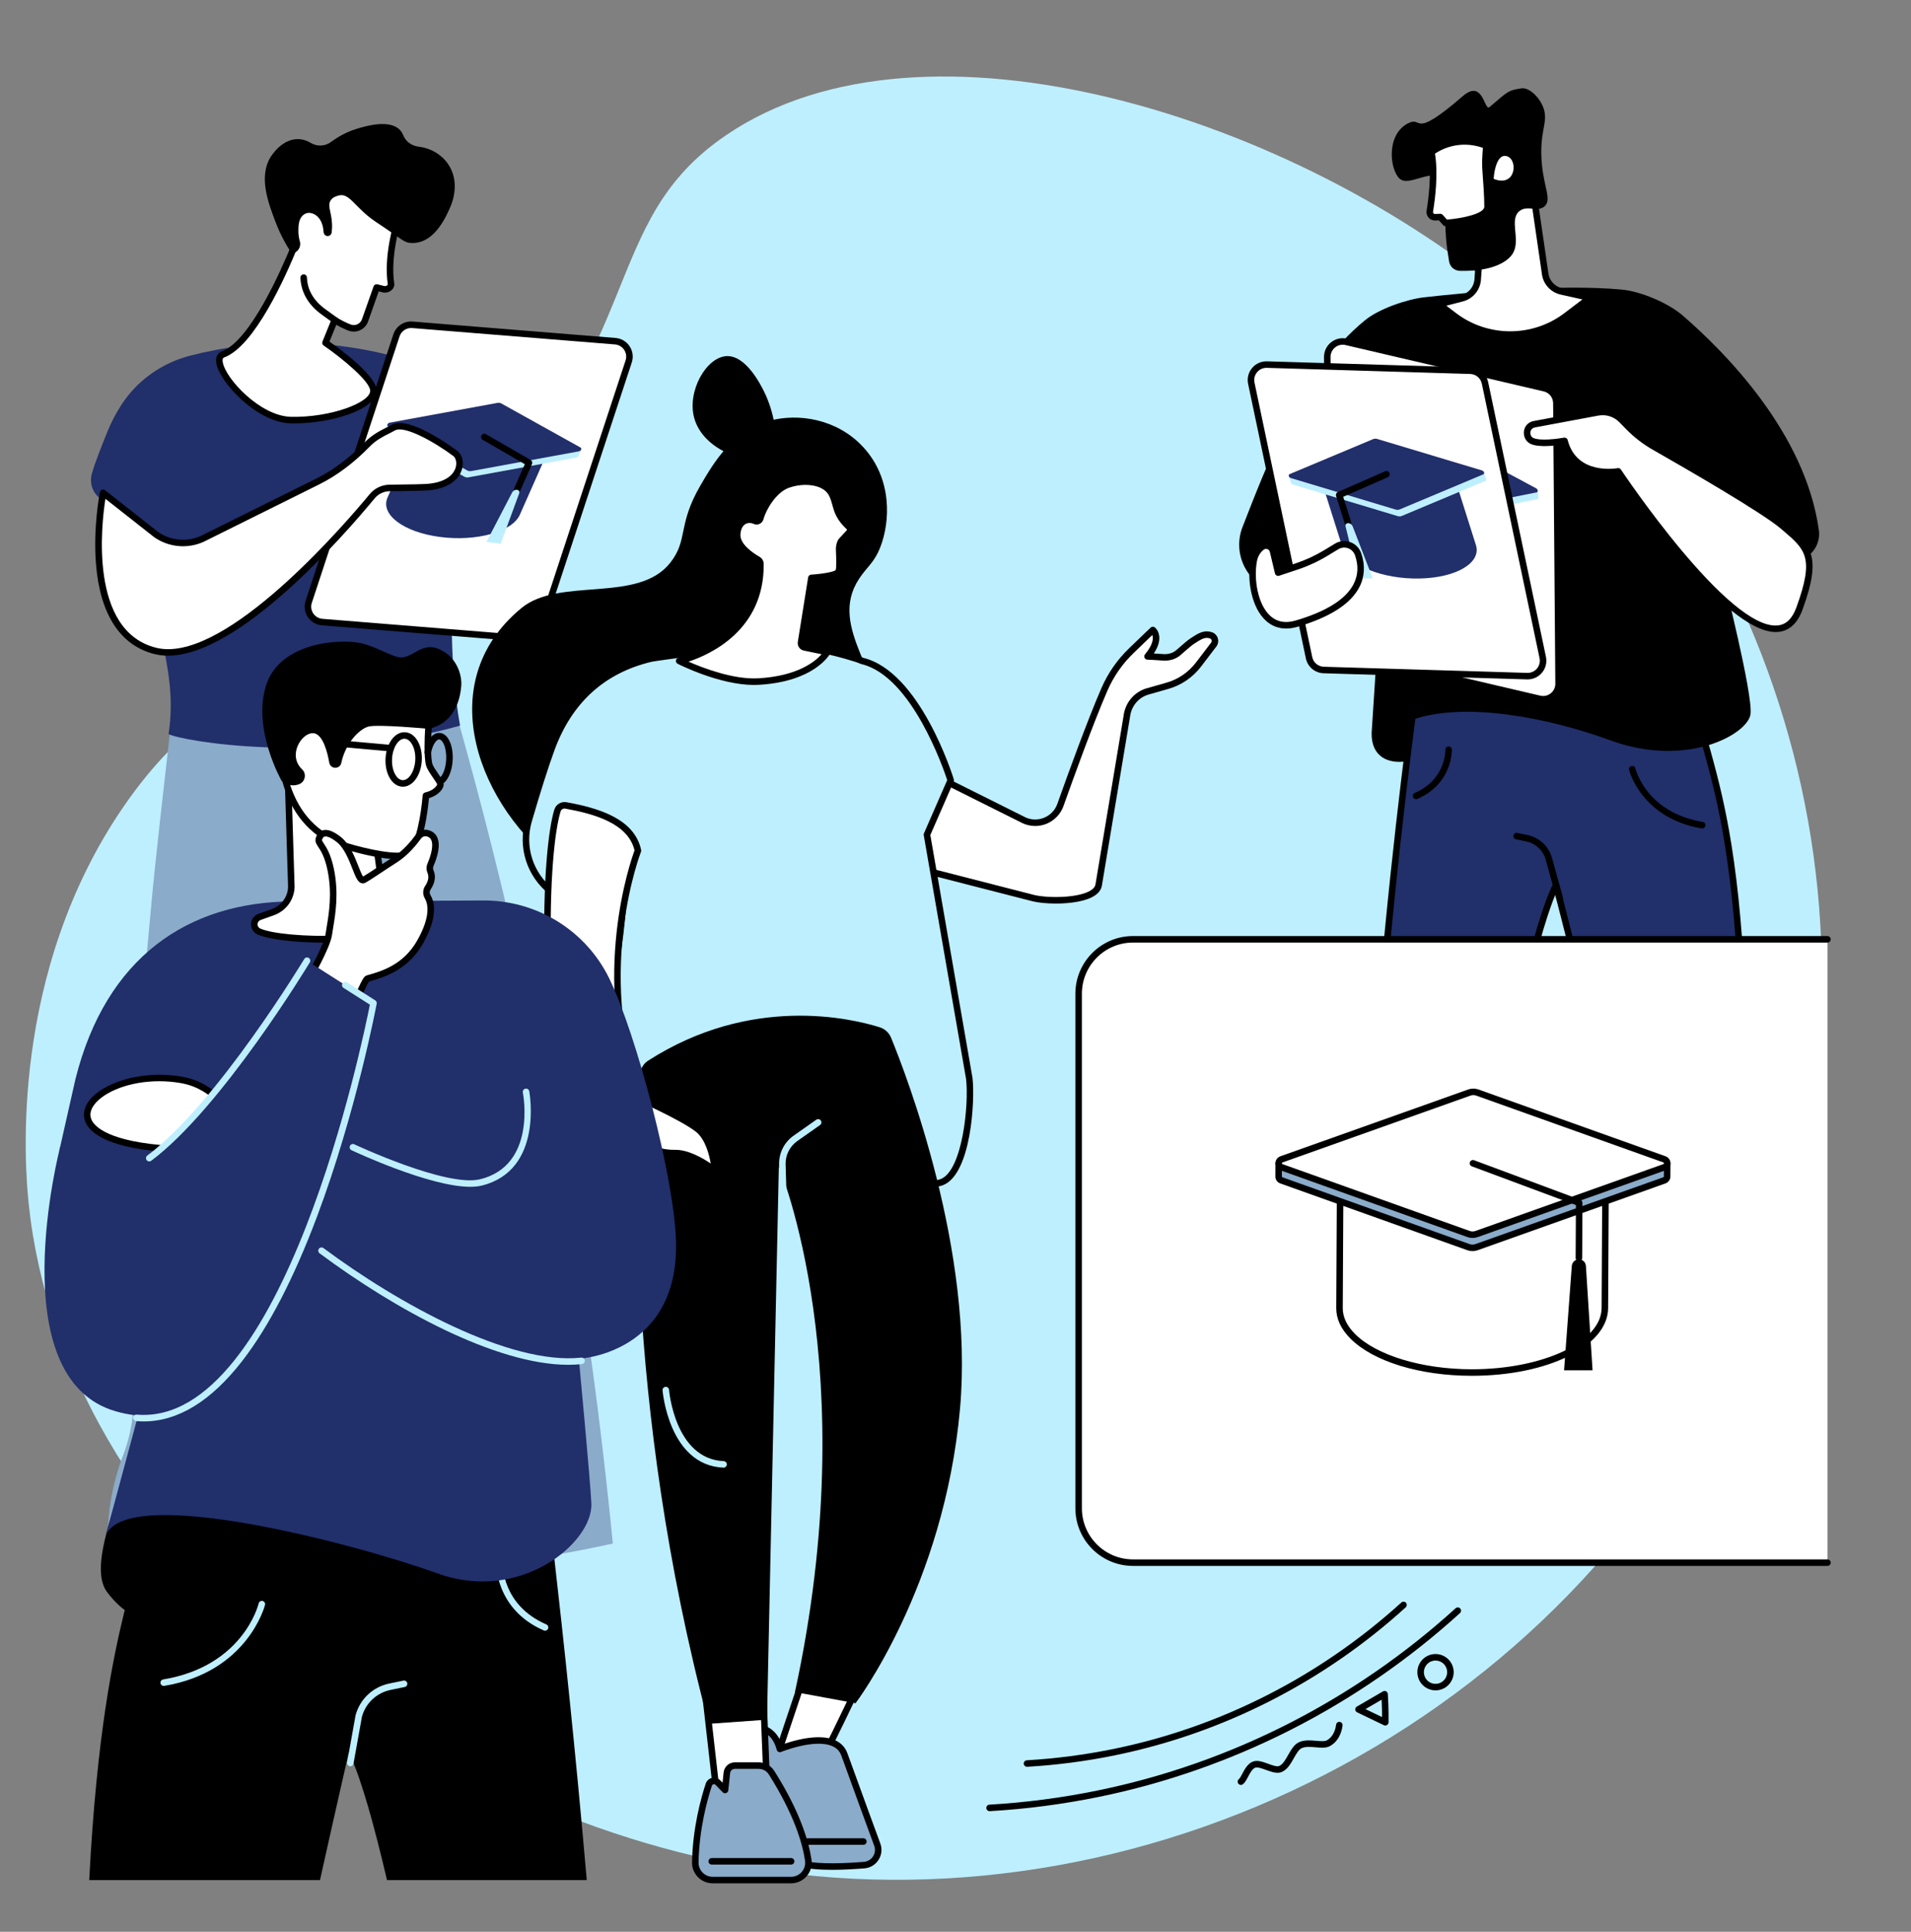 <?xml version="1.0" encoding="UTF-8" standalone="no"?><svg xmlns="http://www.w3.org/2000/svg" xmlns:xlink="http://www.w3.org/1999/xlink" fill="#000000" height="1956.6" preserveAspectRatio="xMidYMid meet" version="1" viewBox="309.7 257.5 1935.9 1956.6" width="1935.9" zoomAndPan="magnify"><rect x="309.7" y="257.5" width="1935.9" height="1956.6" fill="#808080" stroke="none"/><g><g id="change1_1"><path d="M 778.059 796.359 C 969.145 604.039 914.438 483.512 1045.191 394.469 C 1246.371 257.461 1621.859 375.328 1843.379 563.789 C 2114.691 794.602 2245.551 1207.949 2086.09 1589.211 C 1916.27 1995.25 1478.57 2214.109 1079.871 2150.59 C 723.828 2093.871 373.832 1813.262 338.762 1476.711 C 334.961 1440.238 318.184 1243.051 435.867 1073.039 C 533.145 932.52 626.586 948.809 778.059 796.359" fill="#beefff"/></g><g id="change2_1"><path d="M 485.398 968.172 C 475.648 1054.738 467.297 1125.898 462.449 1179.352 C 441.945 1405.379 431.691 1518.398 436.383 1572.16 C 442.125 1637.949 453.984 1680.629 434.34 1731.699 C 432.059 1737.641 419.348 1769.68 418.898 1812.32 C 418.668 1834.34 418.715 1853.59 430.656 1862.109 C 447.293 1873.969 470.398 1853.129 509.938 1848.039 C 544.867 1843.539 575.512 1853.539 597.293 1863.781 C 606.906 1768.93 627.551 1681.578 636.234 1586.602 C 647.945 1458.57 647.312 1322.941 657.332 1194.801 C 675.848 1253.809 686.277 1302.719 692.277 1335.371 C 727.438 1526.621 746.84 1632.172 724.23 1747.141 C 719.977 1768.781 709.344 1815.621 732.809 1836.34 C 744.52 1846.68 761.02 1847.25 805.918 1841.969 C 838.09 1838.18 880.582 1831.898 930.523 1820.859 C 912.945 1640.891 883.477 1443.789 836.219 1233.762 C 812.535 1128.5 786.309 1028.539 758.535 934.07 C 667.051 944.941 576.887 957.309 485.398 968.172" fill="#8aabca"/></g><g id="change1_2"><path d="M 659.344 1234.531 C 657.523 1234.531 656.047 1233.059 656.039 1231.238 C 656.039 1230.969 655.988 1229.578 655.914 1227.371 C 655.5 1215.352 654.242 1178.77 654.688 1164.141 C 655.441 1139.238 671.77 1117.039 695.312 1108.898 C 697.035 1108.301 698.914 1109.219 699.512 1110.941 C 700.105 1112.66 699.191 1114.539 697.469 1115.141 C 676.496 1122.391 661.957 1142.172 661.285 1164.34 C 660.848 1178.75 662.102 1215.172 662.512 1227.141 C 662.594 1229.551 662.645 1231.02 662.645 1231.23 C 662.645 1233.051 661.164 1234.531 659.344 1234.531" fill="#beefff"/></g><g id="change3_1"><path d="M 775.73 992.461 C 754.719 872.809 782.121 755.68 761.109 636.031 C 730.539 623.379 682.09 607.641 620.883 605.16 C 574.199 603.262 533.938 609.641 502.652 617.641 C 473.758 625.031 448.527 642.852 432.406 667.941 C 427.395 675.75 422.684 684.422 418.852 693.91 C 412.133 710.531 406.285 725 402.77 737.34 C 400.016 747.012 403.695 757.41 412.102 762.941 C 433.324 776.91 457.23 802.93 477.055 810.602 C 452.805 883.41 492.141 925.488 480.48 1001.012 C 493.316 1007.859 632.812 1032.68 775.73 992.461" fill="#212f6b"/></g><g id="change4_1"><path d="M 946.57 623.59 L 857.715 893.449 C 855.461 900.281 848.84 904.711 841.66 904.172 L 636.148 887.57 C 626 886.809 619.262 876.719 622.445 867.051 L 711.305 597.191 C 713.555 590.359 720.18 585.93 727.355 586.469 L 932.863 603.07 C 943.016 603.828 949.758 613.922 946.57 623.59" fill="#ffffff"/></g><g id="change5_1"><path d="M 726.156 589.73 C 720.863 589.73 716.121 593.121 714.441 598.23 L 625.582 868.09 C 624.383 871.719 624.914 875.629 627.043 878.82 C 629.168 882 632.578 883.988 636.398 884.281 L 841.926 900.879 C 847.57 901.309 852.797 897.82 854.574 892.41 L 943.434 622.559 C 944.637 618.922 944.102 615.012 941.973 611.82 C 939.848 608.641 936.438 606.641 932.617 606.359 L 727.09 589.762 C 726.777 589.738 726.469 589.73 726.156 589.73 Z M 842.852 907.512 C 842.375 907.512 841.895 907.5 841.41 907.461 L 635.887 890.859 C 630.047 890.43 624.812 887.371 621.551 882.488 C 618.289 877.602 617.473 871.602 619.309 866.02 L 708.168 596.16 C 710.898 587.859 718.855 582.52 727.605 583.18 L 933.133 599.781 C 938.973 600.211 944.203 603.27 947.465 608.16 C 950.727 613.039 951.543 619.039 949.707 624.621 L 860.848 894.48 C 858.27 902.32 850.992 907.512 842.852 907.512"/></g><g id="change3_2"><path d="M 727.688 704.129 L 702.312 761.391 C 694.676 778.629 718.473 796.52 755.469 801.359 C 792.465 806.191 828.645 796.129 836.285 778.891 L 861.66 721.629 L 727.688 704.129" fill="#212f6b"/></g><g id="change1_3"><path d="M 871.059 709.328 L 814.691 672.48 C 813.594 671.871 812.18 671.691 810.688 671.961 L 729.621 690.859 L 702.266 687.281 L 699.445 693.648 C 699.098 694.441 699.211 695.289 700.004 695.73 L 780.348 740.441 C 781.445 741.051 782.859 741.23 784.348 740.961 L 893.352 720.988 C 894.426 720.789 895.242 720.059 895.594 719.27 L 898.41 712.91 L 871.059 709.328" fill="#beefff"/></g><g id="change3_3"><path d="M 897.855 710.82 L 817.512 666.121 C 816.414 665.512 815 665.32 813.512 665.59 L 704.508 685.57 C 702.359 685.961 701.242 688.488 702.82 689.371 L 783.164 734.07 C 784.266 734.68 785.68 734.871 787.168 734.59 L 896.172 714.621 C 898.316 714.23 899.438 711.699 897.855 710.82" fill="#212f6b"/></g><g id="change5_2"><path d="M 833.762 756.27 C 833.312 756.27 832.859 756.18 832.426 755.988 C 830.758 755.25 830.004 753.301 830.742 751.629 L 841.379 727.641 L 798.688 702.949 C 797.109 702.039 796.57 700.02 797.48 698.441 C 798.395 696.859 800.414 696.32 801.992 697.238 L 847.25 723.398 C 848.707 724.25 849.297 726.059 848.613 727.602 L 836.777 754.309 C 836.234 755.539 835.023 756.27 833.762 756.27"/></g><g id="change1_4"><path d="M 833.48 753.602 C 831.605 753.359 829.434 754.539 828.512 756.32 L 802.488 806.371 L 816.875 808.25 L 835.629 757.25 C 836.293 755.441 835.355 753.852 833.48 753.602" fill="#beefff"/></g><g id="change4_2"><path d="M 771.023 716.852 C 759.398 708.129 721.422 682.781 707.984 690.691 C 702.027 694.191 690.895 698.219 682.02 707.359 C 667.227 722.57 650.504 735.781 631.496 745.219 L 514.574 803.289 C 499.281 810.211 481.473 808.52 467.75 798.852 L 414.152 756.68 C 414.152 756.68 386.223 896.391 466.887 916.73 C 537.203 934.469 657.133 795.949 686.738 760.121 C 691.098 754.852 697.539 751.781 704.379 751.719 C 717.539 751.602 738.641 751.328 744.242 750.762 C 778.695 747.289 778.816 722.68 771.023 716.852" fill="#ffffff"/></g><g id="change5_3"><path d="M 416.473 762.711 C 412.484 788.23 399.801 896.41 467.695 913.531 C 471.637 914.531 475.758 915 480.02 915 C 550.688 915 661.562 785.398 684.195 758.02 C 689.176 751.988 696.52 748.488 704.348 748.422 C 725.754 748.23 739.805 747.891 743.91 747.48 C 765.117 745.34 770.168 735.191 771.355 730.922 C 772.754 725.891 771.277 721.16 769.047 719.488 C 750.145 705.328 719.234 687.898 709.66 693.531 C 708.082 694.461 706.18 695.422 704.164 696.43 C 698.148 699.441 690.664 703.199 684.387 709.66 C 668.184 726.32 650.887 739.281 632.965 748.18 L 516.043 806.25 C 499.648 813.66 480.461 811.84 465.852 801.551 Z M 479.895 921.578 C 475.129 921.578 470.52 921.051 466.078 919.93 C 431.602 911.238 411.168 879.922 406.98 829.352 C 403.879 791.852 410.629 757.48 410.918 756.031 C 411.141 754.91 411.934 753.98 413.012 753.578 C 414.09 753.191 415.293 753.379 416.195 754.09 L 469.793 796.262 C 482.359 805.102 499.055 806.691 513.215 800.281 L 630.027 742.27 C 647.277 733.699 663.973 721.18 679.652 705.051 C 686.707 697.801 695.086 693.59 701.203 690.52 C 703.199 689.52 704.926 688.66 706.312 687.84 C 723.469 677.75 767.984 710.441 773.004 714.199 C 777.809 717.801 779.742 725.398 777.715 732.691 C 776.164 738.262 769.832 751.5 744.574 754.051 C 739.062 754.602 719.688 754.879 704.406 755.02 C 698.535 755.078 693.023 757.699 689.285 762.219 C 657.09 801.18 551.691 921.57 479.895 921.578"/></g><g id="change4_3"><path d="M 717.582 462.77 C 717.945 461.301 689.809 431.359 689.809 431.359 L 638.523 435.41 C 607.867 434.031 604.73 493.07 604.73 493.07 C 604.73 493.07 606.895 499.449 607.973 506.949 C 597.293 533.191 565.637 605.281 535.805 616.359 C 517.984 622.98 564.555 682.129 604.438 682.988 C 644.316 683.84 687.41 668.789 688.027 653.68 C 688.645 638.578 639.418 604.719 639.418 604.719 L 648.754 581.738 C 653.766 584.738 658.922 587.422 663.828 589.27 C 670.246 591.691 677.391 588.281 679.562 581.781 L 691.246 548.691 L 698.105 550.398 C 701.871 551.34 706.34 548.602 705.773 544.762 C 701.004 512.359 714.797 473.961 717.582 462.77" fill="#ffffff"/></g><g id="change5_4"><path d="M 608.066 492.648 C 608.656 494.5 610.316 500.059 611.238 506.48 C 611.32 507.059 611.25 507.648 611.031 508.191 C 598.965 537.852 567.59 608.07 536.953 619.461 C 536.273 619.711 534.676 620.301 535.352 624.309 C 538.203 641.211 573.504 679.02 604.508 679.68 C 644.457 680.531 684.242 665.441 684.727 653.551 C 685.102 644.391 657.363 621.07 637.547 607.441 C 636.27 606.559 635.777 604.91 636.359 603.48 L 645.695 580.5 C 646.059 579.602 646.793 578.91 647.707 578.609 C 648.617 578.301 649.621 578.41 650.449 578.91 C 655.789 582.109 660.684 584.559 664.996 586.18 C 667.246 587.031 669.68 586.93 671.855 585.898 C 674.039 584.859 675.664 583.02 676.43 580.73 L 688.137 547.59 C 688.703 545.98 690.395 545.07 692.051 545.488 L 698.906 547.199 C 699.93 547.461 701.188 547.141 701.973 546.43 C 702.598 545.859 702.527 545.391 702.504 545.238 C 698.367 517.148 707.867 484.551 712.434 468.879 C 713.078 466.672 713.637 464.762 714.051 463.23 C 711.32 459.559 699.594 446.621 688.488 434.77 L 638.781 438.699 C 638.645 438.711 638.508 438.711 638.371 438.711 C 638.078 438.691 637.785 438.691 637.496 438.691 C 612.723 438.691 608.492 486.719 608.066 492.648 Z M 607.598 686.32 C 606.516 686.32 605.438 686.309 604.363 686.289 C 569.859 685.551 532.062 644.488 528.844 625.41 C 527.41 616.93 532.43 614.09 534.652 613.27 C 563.273 602.629 594.98 530 604.57 506.539 C 603.516 499.809 601.625 494.191 601.602 494.129 C 601.469 493.73 601.41 493.309 601.434 492.891 C 601.566 490.379 605.043 432.078 637.43 432.078 C 637.77 432.078 638.109 432.09 638.461 432.102 L 689.551 428.07 C 690.543 427.988 691.531 428.371 692.215 429.102 C 721.578 460.352 721.301 461.5 720.785 463.57 C 720.34 465.359 719.648 467.73 718.773 470.73 C 714.34 485.949 705.113 517.609 709.039 544.27 C 709.426 546.891 708.465 549.461 706.406 551.32 C 704.012 553.488 700.445 554.391 697.305 553.609 L 693.359 552.621 L 682.672 582.871 C 681.352 586.828 678.512 590.039 674.688 591.859 C 670.879 593.672 666.605 593.852 662.664 592.359 C 658.91 590.941 654.793 588.98 650.383 586.5 L 643.469 603.512 C 655.324 611.84 691.938 638.809 691.324 653.82 C 690.574 672.289 645.707 686.32 607.598 686.32"/></g><g id="change5_5"><path d="M 650.355 586.039 C 649.684 586.039 649.008 585.84 648.422 585.41 L 635.496 576.07 C 622 566.309 614.582 553.43 614.039 538.809 C 613.977 536.988 615.395 535.449 617.219 535.391 C 619.094 535.32 620.57 536.738 620.641 538.559 C 621.109 551.262 627.41 562.07 639.363 570.719 L 652.289 580.059 C 653.766 581.129 654.102 583.191 653.031 584.672 C 652.387 585.57 651.379 586.039 650.355 586.039"/></g><g id="change5_6"><path d="M 642.059 496.559 C 643.945 496.359 645.438 494.898 645.684 493.02 C 645.82 491.93 645.941 490.711 646.02 489.371 C 646.902 474.27 640.719 466.719 644.598 460.531 C 646.719 457.141 650.648 456.09 652.883 455.5 C 663.984 452.531 669.438 468.309 690.523 482.281 C 716.707 499.629 718.672 502.871 724.812 503.469 C 747.918 505.719 760.156 480.551 766.176 466.422 C 767.863 462.449 776.285 441.172 763.094 422.91 C 756.234 413.41 745.504 407.449 733.73 406.039 C 726.902 405.23 720.77 401.02 718.266 394.609 C 717.617 392.961 716.723 391.352 715.492 389.879 C 705.293 377.73 680.445 385.148 671.75 387.738 C 665.723 389.539 655.836 393.238 645.043 401.289 C 639.051 405.762 630.879 406.102 624.48 402.23 C 621.312 400.32 617.461 398.781 613.004 398.461 C 595.766 397.219 584.613 415.238 583.586 416.961 C 571.594 437.012 581.453 462.961 588.902 482.551 C 594.258 496.641 600.672 507.371 605.281 514.25 L 605.41 514.23 C 611.258 513.449 615.09 507.68 613.465 502.012 C 612.516 498.699 611.883 494.879 611.992 490.648 C 612.078 487.34 611.633 476.828 619.762 473.621 C 624.777 471.641 636.395 475.07 637.48 492.391 C 637.633 494.859 639.516 496.828 641.98 496.57 L 642.059 496.559"/></g><g id="change5_7"><path d="M 1184.148 710.32 C 1157.711 681.699 1118.391 675.68 1088.84 683.75 C 1051.441 693.969 1032.578 726.32 1019.281 749.141 C 995.77 789.48 1007.129 804.09 988.645 827.52 C 955.918 869.02 876.527 841.539 837.875 873.41 C 744.996 950 795.621 1076.578 877.949 1136.328 C 932.855 1176.18 1007.539 1153.129 1027.859 1146.859 C 1089.531 1127.828 1191.711 1090.551 1201.602 1001.512 C 1208.25 941.648 1147.141 893.648 1179.969 843.738 C 1188.328 831.039 1195.262 827.59 1201.469 811.699 C 1211.551 785.891 1213.82 742.43 1184.148 710.32"/></g><g id="change5_8"><path d="M 1087.629 717.379 C 1101.68 705.98 1092.789 672.371 1083.789 654.23 C 1080.422 647.441 1065.34 617.031 1045.512 618.211 C 1025.141 619.422 1005.641 653.609 1012.91 680.699 C 1021.988 714.57 1071.16 730.738 1087.629 717.379"/></g><g id="change4_4"><path d="M 1455.969 916.34 L 1477.578 895.559 C 1477.578 895.559 1487.73 903.559 1472.18 922.34 C 1476.43 922.488 1480.84 922.77 1487.93 923.27 C 1493.641 923.672 1499.309 922.18 1503.648 918.328 C 1508.699 913.859 1514.988 908.422 1517.32 906.941 C 1521.449 904.34 1526.859 900.199 1532.422 900.281 C 1533.73 900.289 1535.039 900.551 1536.27 900.93 C 1540.27 902.18 1541.762 907.07 1539.219 910.398 L 1523.969 930.391 C 1515.922 940.941 1504.828 948.551 1492.309 952.109 L 1472.34 957.789 C 1460.941 961.031 1452.578 971.078 1451.16 983.211 L 1422.77 1153.461 C 1420.59 1170.871 1373.289 1171.449 1356.301 1167.102 L 1224.762 1133.359 L 1231.32 1030.539 L 1347.031 1088.301 C 1361.512 1094.988 1378.602 1087.801 1383.941 1072.77 C 1395.391 1040.539 1414.5 987.969 1428.5 955.75 C 1434.949 940.922 1444.309 927.539 1455.969 916.34" fill="#ffffff"/></g><g id="change5_9"><path d="M 1455.969 916.34 L 1455.988 916.34 Z M 1228.23 1130.84 L 1357.121 1163.898 C 1370.09 1167.219 1402.77 1167.441 1415.199 1158.98 C 1417.809 1157.199 1419.211 1155.262 1419.488 1153.051 L 1447.898 982.672 C 1449.461 969.309 1458.699 958.238 1471.43 954.621 L 1491.398 948.93 C 1503.32 945.539 1513.68 938.441 1521.34 928.391 L 1536.602 908.398 C 1537.16 907.66 1537.32 906.719 1537.039 905.84 C 1536.77 904.98 1536.129 904.352 1535.289 904.09 C 1534.238 903.762 1533.262 903.59 1532.371 903.578 C 1528.559 903.559 1524.52 906.191 1520.93 908.539 C 1520.289 908.961 1519.672 909.359 1519.078 909.738 C 1518.289 910.23 1515.422 912.309 1505.84 920.801 C 1501.102 925.012 1494.691 927.051 1487.699 926.559 C 1480.59 926.059 1476.219 925.781 1472.07 925.641 C 1470.809 925.602 1469.691 924.84 1469.172 923.691 C 1468.66 922.551 1468.84 921.211 1469.641 920.238 C 1478.121 909.988 1478.129 903.789 1477.039 900.66 L 1458.262 918.719 C 1446.789 929.738 1437.801 942.641 1431.539 957.07 C 1417.301 989.828 1397.551 1044.309 1387.051 1073.871 C 1384.199 1081.91 1378.051 1088.41 1370.191 1091.719 C 1362.328 1095.031 1353.391 1094.879 1345.641 1091.301 L 1234.301 1035.719 Z M 1379.352 1172.66 C 1369.828 1172.66 1361.031 1171.719 1355.469 1170.289 L 1223.941 1136.559 C 1222.398 1136.16 1221.359 1134.73 1221.461 1133.148 L 1228.031 1030.328 C 1228.102 1029.219 1228.719 1028.23 1229.672 1027.68 C 1230.641 1027.129 1231.809 1027.09 1232.801 1027.578 L 1348.5 1085.352 C 1354.559 1088.141 1361.391 1088.262 1367.629 1085.641 C 1373.871 1083.012 1378.559 1078.039 1380.828 1071.66 C 1391.359 1042.02 1411.16 987.379 1425.48 954.43 C 1432.09 939.211 1441.578 925.59 1453.68 913.961 L 1475.289 893.18 C 1476.48 892.039 1478.328 891.949 1479.621 892.969 C 1480.012 893.27 1483.422 896.109 1484.039 901.941 C 1484.602 907.18 1482.75 913.012 1478.551 919.34 C 1481.219 919.5 1484.289 919.699 1488.172 919.98 C 1493.359 920.34 1498.059 918.879 1501.461 915.859 C 1508.77 909.379 1513.52 905.441 1515.559 904.148 C 1516.121 903.801 1516.699 903.41 1517.309 903.02 C 1521.43 900.32 1526.551 896.969 1532.262 896.969 C 1532.328 896.969 1532.398 896.969 1532.461 896.98 C 1533.98 897 1535.59 897.27 1537.25 897.781 C 1540.129 898.68 1542.398 900.941 1543.328 903.828 C 1544.262 906.762 1543.711 909.961 1541.852 912.398 L 1526.59 932.398 C 1518.051 943.59 1506.512 951.5 1493.211 955.281 L 1473.238 960.969 C 1463.078 963.859 1455.699 972.738 1454.441 983.59 L 1426.02 1154 C 1425.52 1158.02 1423.121 1161.57 1418.91 1164.441 C 1410.07 1170.461 1393.871 1172.66 1379.352 1172.66"/></g><g id="change1_5"><path d="M 845.211 1088.809 C 852.102 1065.121 860.801 1036.602 868.375 1015.961 C 894.281 945.379 947.98 929.59 968.898 924.59 C 972.191 923.809 1009.41 918.871 1009.41 918.871 L 1009.398 918.91 C 1051.238 908.031 1109.23 903.059 1176.91 924.621 C 1179.07 925.301 1181.16 926.109 1183.219 926.98 L 1183.211 926.949 C 1239.5 940.328 1272.781 1047.789 1272.781 1047.789 L 1248.73 1102.852 L 1291.621 1349.801 C 1294.73 1376.121 1288.398 1445.488 1263.609 1454.879 C 1237.719 1464.691 1169.719 1430.199 1114.301 1430.199 C 1054.879 1430.199 983.121 1429.871 959.023 1419.309 C 958.309 1419 961.59 1459.102 960.852 1458.762 C 929.848 1444.309 907.578 1371.148 910.625 1337.078 L 923.434 1283.859 C 933.758 1240.949 940.016 1197.219 942.184 1153.211 L 891.336 1174.039 L 868.102 1160.512 C 846.59 1143.488 837.547 1115.141 845.211 1088.809" fill="#beefff"/></g><g id="change5_10"><path d="M 845.211 1088.809 L 845.23 1088.809 Z M 959.02 1416.012 C 959.469 1416.012 959.922 1416.102 960.344 1416.289 C 984.586 1426.898 1062.648 1426.898 1114.301 1426.898 C 1141.691 1426.898 1171.941 1435.148 1198.629 1442.422 C 1226.27 1449.949 1250.141 1456.449 1262.441 1451.789 C 1284.66 1443.371 1291.43 1376.27 1288.34 1350.191 L 1245.48 1103.422 C 1245.371 1102.781 1245.441 1102.121 1245.699 1101.531 L 1269.262 1047.609 C 1265.48 1036.102 1233.352 942.672 1182.809 930.25 C 1182.512 930.219 1182.219 930.141 1181.93 930.02 C 1179.672 929.07 1177.762 928.352 1175.91 927.762 C 1120.012 909.961 1064.27 908.059 1010.238 922.109 C 1009.941 922.18 1009.621 922.219 1009.328 922.211 C 994.43 924.191 971.938 927.262 969.672 927.801 C 922.086 939.18 889.047 969.219 871.477 1017.102 C 865.281 1033.969 857.297 1059.09 848.383 1089.73 C 841.078 1114.82 849.551 1141.512 869.969 1157.781 L 891.59 1170.371 L 940.93 1150.16 C 941.973 1149.73 943.168 1149.871 944.09 1150.52 C 945.012 1151.172 945.535 1152.25 945.48 1153.379 C 943.305 1197.57 936.965 1241.73 926.645 1284.629 L 913.895 1337.609 C 911.16 1369.602 931.227 1434.602 957.484 1452.988 C 957.277 1449.012 956.926 1443.52 956.637 1439.031 C 955.277 1417.891 955.277 1417.891 957.105 1416.609 C 957.672 1416.219 958.344 1416.012 959.02 1416.012 Z M 960.855 1462.059 C 960.379 1462.059 959.902 1461.961 959.457 1461.75 C 927.098 1446.672 904.082 1373.199 907.336 1336.789 C 907.352 1336.629 907.379 1336.469 907.418 1336.309 L 920.227 1283.078 C 930.047 1242.262 936.227 1200.289 938.609 1158.25 L 892.586 1177.102 C 891.633 1177.488 890.559 1177.41 889.672 1176.898 L 866.441 1163.359 C 866.305 1163.281 866.176 1163.199 866.055 1163.102 C 843.391 1145.172 833.965 1115.641 842.039 1087.879 C 848.285 1066.422 857.387 1036.32 865.277 1014.828 C 883.656 964.738 918.262 933.309 968.133 921.379 C 971.492 920.578 1005.148 916.109 1008.969 915.602 C 1009.012 915.59 1009.039 915.59 1009.078 915.59 C 1064.172 901.359 1120.98 903.34 1177.922 921.469 C 1179.84 922.09 1181.82 922.82 1184.109 923.77 C 1241.488 937.559 1274.551 1042.359 1275.93 1046.809 C 1276.172 1047.57 1276.121 1048.391 1275.809 1049.109 L 1252.148 1103.262 L 1294.871 1349.238 C 1297.551 1371.82 1293.539 1447.07 1264.781 1457.969 C 1250.469 1463.391 1225.641 1456.621 1196.898 1448.789 C 1170.609 1441.629 1140.801 1433.512 1114.301 1433.512 C 1049.352 1433.512 988.922 1432.75 962.348 1424.09 C 962.547 1428.02 962.922 1433.879 963.227 1438.609 C 964.613 1460.199 964.613 1460.199 962.734 1461.488 C 962.176 1461.871 961.52 1462.059 960.855 1462.059"/></g><g id="change4_5"><path d="M 1128.031 1943.422 L 1091.32 2052.961 C 1091.32 2052.961 1131.309 2049.539 1135.129 2050.289 C 1138.949 2051.039 1185.73 1950.391 1185.73 1950.391 L 1128.031 1943.422" fill="#ffffff"/></g><g id="change5_11"><path d="M 1135.691 2047.039 C 1135.711 2047.039 1135.73 2047.039 1135.762 2047.051 C 1135.73 2047.039 1135.711 2047.039 1135.691 2047.039 Z M 1135.762 2047.051 Z M 1130.309 1947.02 L 1096.039 2049.25 C 1107.262 2048.32 1127.441 2046.762 1134.02 2046.922 C 1139.699 2039.52 1164.621 1987.84 1180.809 1953.121 Z M 1091.32 2056.262 C 1090.309 2056.262 1089.352 2055.801 1088.719 2055 C 1088.039 2054.121 1087.828 2052.961 1088.191 2051.91 L 1124.898 1942.371 C 1125.398 1940.879 1126.859 1939.949 1128.422 1940.141 L 1186.121 1947.109 C 1187.172 1947.238 1188.102 1947.859 1188.609 1948.789 C 1189.129 1949.711 1189.172 1950.82 1188.719 1951.781 C 1188.602 1952.039 1176.879 1977.262 1164.828 2002.059 C 1139.379 2054.488 1137.738 2054.16 1134.5 2053.531 C 1131.73 2053.109 1107.738 2054.871 1091.602 2056.238 C 1091.5 2056.25 1091.41 2056.262 1091.32 2056.262"/></g><g id="change2_2"><path d="M 1099.719 2028.879 C 1099.719 2028.879 1154.941 2006.25 1165.148 2034.648 C 1178.129 2070.781 1198.441 2125.91 1198.441 2125.91 C 1201.879 2135.512 1195.27 2145.738 1185.109 2146.559 C 1164.93 2148.18 1134.828 2149.488 1120.809 2144.578 C 1098.672 2136.809 1061.949 2066.75 1061.949 2066.75 L 1073.27 2007.148 C 1073.27 2007.148 1093.301 2004.32 1099.719 2028.879" fill="#8aabca"/></g><g id="change5_12"><path d="M 1065.41 2066.238 C 1075.949 2086.129 1105.051 2135.551 1121.898 2141.461 C 1132.172 2145.059 1154.531 2145.711 1184.84 2143.27 C 1188.66 2142.961 1192.031 2140.941 1194.109 2137.73 C 1196.172 2134.52 1196.621 2130.621 1195.328 2127.031 C 1195.141 2126.5 1174.879 2071.5 1162.039 2035.77 C 1160.422 2031.262 1157.449 2028.102 1152.941 2026.102 C 1135.051 2018.148 1101.32 2031.801 1100.98 2031.941 C 1100.102 2032.301 1099.109 2032.262 1098.25 2031.84 C 1097.398 2031.41 1096.77 2030.641 1096.531 2029.719 C 1092.141 2012.93 1080.91 2010.559 1076.02 2010.359 Z M 1152.59 2151.328 C 1139.578 2151.328 1127.441 2150.398 1119.719 2147.691 C 1096.621 2139.59 1060.551 2071.191 1059.031 2068.289 C 1058.68 2067.629 1058.57 2066.871 1058.711 2066.141 L 1070.031 2006.531 C 1070.289 2005.141 1071.41 2004.078 1072.809 2003.879 C 1073.031 2003.852 1093.809 2001.219 1101.859 2024.539 C 1111.391 2021.078 1138.621 2012.512 1155.629 2020.07 C 1161.781 2022.801 1166.031 2027.328 1168.25 2033.539 C 1181.09 2069.238 1201.328 2124.219 1201.531 2124.77 C 1203.539 2130.34 1202.84 2136.359 1199.648 2141.309 C 1196.461 2146.262 1191.25 2149.379 1185.371 2149.852 C 1175.25 2150.66 1163.602 2151.328 1152.59 2151.328"/></g><g id="change5_13"><path d="M 1184.301 2126 L 1127.59 2126 C 1125.77 2126 1124.289 2124.52 1124.289 2122.691 C 1124.289 2120.871 1125.77 2119.391 1127.59 2119.391 L 1184.301 2119.391 C 1186.121 2119.391 1187.602 2120.871 1187.602 2122.691 C 1187.602 2124.52 1186.121 2126 1184.301 2126"/></g><g id="change4_6"><path d="M 1023.93 1970.328 L 1036.398 2080.52 L 1086.59 2066.75 L 1082.719 1967.469 L 1023.93 1970.328" fill="#ffffff"/></g><g id="change5_14"><path d="M 1027.609 1973.461 L 1039.25 2076.309 L 1083.191 2064.262 L 1079.551 1970.93 Z M 1036.398 2083.82 C 1035.75 2083.82 1035.109 2083.629 1034.551 2083.25 C 1033.75 2082.711 1033.23 2081.852 1033.121 2080.891 L 1020.648 1970.699 C 1020.551 1969.789 1020.828 1968.891 1021.422 1968.191 C 1022.012 1967.5 1022.859 1967.078 1023.77 1967.031 L 1082.559 1964.18 C 1083.441 1964.141 1084.301 1964.441 1084.949 1965.039 C 1085.602 1965.629 1085.988 1966.461 1086.02 1967.34 L 1089.891 2066.629 C 1089.949 2068.16 1088.941 2069.531 1087.461 2069.941 L 1037.281 2083.699 C 1036.988 2083.781 1036.699 2083.82 1036.398 2083.82"/></g><g id="change2_3"><path d="M 1031.672 2161.699 L 1111.07 2161.699 C 1121.82 2161.699 1130.059 2152.16 1128.488 2141.531 C 1125.828 2123.602 1117.199 2093.859 1091.32 2052.949 C 1088.488 2048.488 1083.551 2045.77 1078.27 2045.77 L 1054.121 2045.77 C 1049.961 2045.77 1046.469 2048.922 1046.031 2053.059 L 1044.211 2070.48 L 1036.898 2062.969 C 1034.02 2060.02 1029.031 2061.148 1027.75 2065.07 C 1023.121 2079.148 1014.691 2109.328 1014.059 2143.77 C 1013.879 2153.609 1021.82 2161.699 1031.672 2161.699" fill="#8aabca"/></g><g id="change5_15"><path d="M 1032.969 2064.602 C 1032.75 2064.602 1032.578 2064.629 1032.461 2064.66 C 1032.102 2064.738 1031.23 2065.051 1030.879 2066.102 C 1026.102 2080.672 1017.969 2110.141 1017.359 2143.828 C 1017.289 2147.691 1018.738 2151.34 1021.449 2154.109 C 1024.172 2156.871 1027.801 2158.398 1031.672 2158.398 L 1111.07 2158.398 C 1115.238 2158.398 1119.191 2156.59 1121.91 2153.441 C 1124.629 2150.289 1125.828 2146.129 1125.219 2142.012 C 1122.641 2124.57 1114.18 2095.262 1088.531 2054.719 C 1086.289 2051.191 1082.461 2049.078 1078.27 2049.078 L 1054.121 2049.078 C 1051.641 2049.078 1049.57 2050.941 1049.32 2053.398 L 1047.488 2070.828 C 1047.359 2072.102 1046.5 2073.18 1045.289 2073.602 C 1044.09 2074.02 1042.738 2073.699 1041.84 2072.781 L 1034.531 2065.27 C 1034 2064.73 1033.41 2064.602 1032.969 2064.602 Z M 1111.07 2165 L 1031.672 2165 C 1026.012 2165 1020.711 2162.77 1016.738 2158.73 C 1012.781 2154.691 1010.648 2149.359 1010.75 2143.711 C 1011.391 2109.16 1019.711 2078.961 1024.609 2064.039 C 1025.578 2061.102 1027.961 2058.93 1030.969 2058.23 C 1034 2057.531 1037.102 2058.441 1039.262 2060.672 L 1041.66 2063.129 L 1042.75 2052.719 C 1043.359 2046.879 1048.25 2042.469 1054.121 2042.469 L 1078.27 2042.469 C 1084.73 2042.469 1090.648 2045.73 1094.109 2051.191 C 1120.379 2092.699 1129.078 2122.969 1131.75 2141.051 C 1132.648 2147.059 1130.879 2153.148 1126.91 2157.75 C 1122.93 2162.359 1117.16 2165 1111.07 2165"/></g><g id="change5_16"><path d="M 1111.141 2146.02 L 1030.73 2146.02 C 1028.91 2146.02 1027.43 2144.539 1027.43 2142.719 C 1027.43 2140.898 1028.91 2139.422 1030.73 2139.422 L 1111.141 2139.422 C 1112.961 2139.422 1114.441 2140.898 1114.441 2142.719 C 1114.441 2144.539 1112.961 2146.02 1111.141 2146.02"/></g><g id="change5_17"><path d="M 1212.391 1308.578 C 1210.309 1303.5 1206.109 1299.609 1200.871 1297.969 C 1171.828 1288.859 1070.609 1264.859 966.406 1331.691 C 961.492 1334.84 958.344 1340.129 957.93 1345.961 C 954.16 1398.91 940.113 1675.719 1027.68 2003.469 L 1086.672 1999.27 L 1098.699 1438.871 C 1098.699 1438.871 1186.07 1644.32 1115.02 1971.281 L 1176.379 1982.602 C 1176.379 1982.602 1266.16 1864.551 1282.238 1684.141 C 1296.461 1524.559 1228.309 1347.352 1212.391 1308.578"/></g><g id="change1_6"><path d="M 1042.711 1744 C 1042.672 1744 1042.621 1744 1042.57 1744 C 987.195 1741.609 980.941 1666.43 980.883 1665.672 C 980.746 1663.852 982.109 1662.27 983.93 1662.129 C 985.695 1661.988 987.328 1663.359 987.469 1665.172 C 987.52 1665.871 993.348 1735.262 1042.852 1737.398 C 1044.672 1737.48 1046.09 1739.02 1046.012 1740.84 C 1045.93 1742.609 1044.469 1744 1042.711 1744" fill="#beefff"/></g><g id="change1_7"><path d="M 1103.828 1493.551 C 1102.051 1493.551 1100.578 1492.141 1100.531 1490.352 L 1098.949 1437.109 C 1098.602 1425.441 1104.102 1414.469 1113.648 1407.75 L 1136.621 1391.602 C 1138.109 1390.551 1140.172 1390.91 1141.219 1392.398 C 1142.27 1393.891 1141.91 1395.949 1140.422 1397 L 1117.449 1413.148 C 1109.719 1418.59 1105.27 1427.469 1105.551 1436.922 L 1107.129 1490.16 C 1107.18 1491.98 1105.75 1493.5 1103.922 1493.551 C 1103.891 1493.551 1103.859 1493.551 1103.828 1493.551" fill="#beefff"/></g><g id="change4_7"><path d="M 955.941 1119.059 C 955.941 1119.059 909.074 1237.512 955.73 1368.82 C 955.73 1368.82 1000.922 1388.898 1016.48 1400.988 C 1032.039 1413.078 1033.941 1443.191 1033.941 1443.191 C 1033.941 1443.191 1011.602 1424.922 993.289 1425.379 C 974.98 1425.84 947.746 1415.59 947.23 1394.988 C 947.23 1394.988 866.664 1303.051 864.762 1232.398 C 862.629 1153.422 868.012 1099.031 874.441 1078.391 C 875.57 1074.762 879.242 1072.602 882.977 1073.27 C 917.031 1079.422 949.805 1090.141 955.941 1119.059" fill="#ffffff"/></g><g id="change5_18"><path d="M 993.969 1422.07 C 1007.121 1422.07 1021.602 1430.469 1029.691 1435.969 C 1028.109 1426.68 1024.102 1411.102 1014.449 1403.602 C 999.391 1391.891 954.84 1372.031 954.391 1371.84 C 953.562 1371.469 952.926 1370.781 952.621 1369.922 C 908.312 1245.23 948.18 1130.539 952.508 1118.82 C 945.977 1091.398 911.668 1081.809 882.387 1076.52 C 880.277 1076.141 878.223 1077.359 877.598 1079.371 C 871.797 1097.98 865.816 1149.191 868.059 1232.309 C 869.91 1300.949 948.914 1391.898 949.711 1392.809 C 950.223 1393.391 950.508 1394.129 950.531 1394.91 C 950.785 1405.102 958.641 1411.559 965.188 1415.191 C 973.266 1419.68 984.031 1422.301 993.203 1422.078 C 993.457 1422.07 993.715 1422.07 993.969 1422.07 Z M 1033.941 1446.488 C 1033.199 1446.488 1032.449 1446.238 1031.852 1445.738 C 1031.641 1445.57 1010.32 1428.23 993.371 1428.68 C 982.895 1428.949 971.164 1426.059 961.984 1420.969 C 951.051 1414.898 944.699 1406.18 943.988 1396.289 C 935.242 1386.141 863.297 1300.648 861.461 1232.48 C 859.195 1148.559 865.344 1096.488 871.293 1077.398 C 872.906 1072.219 878.168 1069.051 883.562 1070.02 C 915.199 1075.73 952.387 1086.391 959.176 1118.371 C 959.309 1119 959.254 1119.672 959.016 1120.27 C 958.551 1121.441 913.469 1238.352 958.371 1366.379 C 966.055 1369.84 1004.121 1387.211 1018.512 1398.391 C 1035.051 1411.238 1037.148 1441.691 1037.238 1442.98 C 1037.32 1444.289 1036.621 1445.52 1035.449 1446.121 C 1034.969 1446.371 1034.461 1446.488 1033.941 1446.488"/></g><g id="change4_8"><path d="M 1074.578 785.129 C 1076.781 786.102 1079.301 784.91 1079.93 782.559 C 1082.91 771.461 1093.738 753.578 1107.441 748.57 C 1124.988 742.141 1146.449 745.172 1152.73 758.449 C 1158.199 770.039 1155.27 777.82 1170.41 791.828 C 1171.859 793.18 1171.07 795.719 1169.66 797.09 L 1162.23 805.129 C 1160.648 806.672 1159.711 811.328 1159.77 813.559 C 1159.961 820.441 1160.91 835 1158.789 837.16 C 1154.672 841.371 1131.629 842.809 1131.629 842.809 L 1121.172 908.148 C 1120.77 910.629 1122.5 912.949 1124.969 913.262 L 1147.711 917.949 C 1147.711 917.949 1133.27 944.691 1078.078 947.82 C 1042.801 949.82 997.699 926.891 997.699 926.891 C 997.699 926.891 1080.922 910.211 1080.059 828.672 C 1080.039 826.879 1079.059 825.23 1077.512 824.34 C 1071.57 820.941 1055.461 810.762 1056.5 798.262 C 1057.602 785 1067.012 781.82 1074.578 785.129" fill="#ffffff"/></g><g id="change5_19"><path d="M 1007.172 927.641 C 1021.531 933.949 1052.59 945.961 1077.891 944.531 C 1118.039 942.25 1135.762 927.27 1142 920.141 L 1124.41 916.512 C 1122.391 916.219 1120.602 915.16 1119.371 913.512 C 1118.09 911.82 1117.57 909.719 1117.91 907.629 L 1128.371 842.289 C 1128.609 840.77 1129.879 839.621 1131.422 839.52 C 1142.879 838.801 1154 836.77 1156.25 835.012 C 1157.172 832.539 1156.77 821.941 1156.602 817.352 C 1156.539 815.98 1156.5 814.719 1156.469 813.641 C 1156.398 811.09 1157.34 805.281 1159.93 802.77 L 1167.238 794.852 C 1167.559 794.531 1167.75 794.18 1167.828 793.941 C 1156.988 783.801 1154.961 776.43 1153 769.309 C 1152.141 766.172 1151.32 763.199 1149.738 759.859 C 1144.141 747.988 1123.93 746.039 1108.57 751.672 C 1096.328 756.148 1085.922 772.988 1083.121 783.422 C 1082.57 785.461 1081.172 787.148 1079.281 788.059 C 1077.379 788.969 1075.191 789.012 1073.25 788.16 C 1070.262 786.84 1067.172 786.91 1064.781 788.328 C 1061.93 790.031 1060.199 793.559 1059.789 798.539 C 1058.949 808.75 1073.051 817.98 1079.148 821.48 C 1081.719 822.949 1083.328 825.691 1083.359 828.641 C 1084.07 895.719 1029.07 920.461 1007.172 927.641 Z M 1073.559 951.25 C 1038.73 951.25 997.996 930.738 996.203 929.828 C 994.953 929.191 994.238 927.828 994.434 926.441 C 994.621 925.051 995.672 923.93 997.051 923.648 C 1000.34 922.988 1077.578 906.5 1076.762 828.711 C 1076.75 828.09 1076.41 827.52 1075.871 827.211 C 1066.93 822.09 1052.09 811.48 1053.211 797.988 C 1053.961 788.91 1058.078 784.641 1061.398 782.66 C 1065.629 780.129 1070.922 779.93 1075.898 782.109 C 1076.129 782.211 1076.309 782.16 1076.422 782.109 C 1076.578 782.031 1076.691 781.898 1076.738 781.711 C 1079.891 770 1091.141 751.02 1106.301 745.469 C 1124.32 738.871 1148.328 741.422 1155.711 757.039 C 1157.531 760.898 1158.469 764.281 1159.371 767.559 C 1161.262 774.441 1162.898 780.379 1172.648 789.41 C 1173.809 790.48 1174.461 791.98 1174.48 793.629 C 1174.512 795.68 1173.551 797.91 1171.961 799.461 L 1164.66 807.371 C 1163.922 808.191 1163.02 811.52 1163.07 813.461 C 1163.102 814.52 1163.141 815.762 1163.191 817.102 C 1163.719 830.871 1163.551 837.031 1161.148 839.469 C 1157.07 843.641 1141.969 845.328 1134.48 845.922 L 1124.43 908.672 C 1124.359 909.09 1124.539 909.398 1124.648 909.551 C 1124.75 909.691 1124.988 909.93 1125.379 909.98 C 1125.469 909.988 1125.551 910.012 1125.641 910.02 L 1148.379 914.711 C 1149.398 914.93 1150.27 915.609 1150.711 916.551 C 1151.148 917.5 1151.121 918.602 1150.621 919.52 C 1149.988 920.68 1134.641 947.922 1078.262 951.121 C 1076.711 951.211 1075.141 951.25 1073.559 951.25"/></g><g id="change5_20"><path d="M 904.109 2161.75 L 701.762 2161.75 C 688.555 2105.539 676.098 2061.371 665.512 2037.988 C 664.652 2036.102 663.816 2034.359 662.98 2032.75 C 662.98 2032.75 651.074 2084.301 633.863 2161.75 L 400.082 2161.75 C 407.676 2014.141 424.664 1935.121 435.273 1891.461 C 435.539 1890.379 435.805 1889.301 436.066 1888.219 C 445.223 1851 454.773 1818.629 463.184 1792.441 C 464.219 1789.199 465.254 1786.031 466.242 1783 C 468.773 1775.359 471.148 1768.34 473.352 1761.961 L 501.191 1682.57 L 501.191 1682.551 L 501.828 1680.699 L 508.234 1662.449 L 523.465 1665.121 L 528.656 1666.02 L 528.684 1666.02 L 857.715 1723.512 C 857.715 1723.512 863.262 1766.141 871.34 1836.738 C 880.473 1916.48 892.844 2031.871 904.109 2161.75"/></g><g id="change1_8"><path d="M 664.586 2046.422 C 664.391 2046.422 664.191 2046.398 663.996 2046.371 C 662.199 2046.039 661.008 2044.328 661.328 2042.531 L 669.891 1994.891 C 669.906 1994.789 669.93 1994.699 669.957 1994.602 C 674.43 1978.32 687.484 1966.078 704.023 1962.66 L 718.359 1959.699 C 720.145 1959.328 721.891 1960.48 722.262 1962.262 C 722.633 1964.051 721.484 1965.789 719.695 1966.16 L 705.359 1969.121 C 691.309 1972.031 680.211 1982.398 676.359 1996.211 L 667.828 2043.699 C 667.543 2045.301 666.152 2046.422 664.586 2046.422" fill="#beefff"/></g><g id="change1_9"><path d="M 475.547 1965.078 C 473.965 1965.078 472.562 1963.93 472.297 1962.32 C 471.996 1960.52 473.211 1958.82 475.008 1958.52 C 555.246 1945.148 571.117 1884.059 571.754 1881.469 C 572.188 1879.699 573.977 1878.609 575.742 1879.039 C 577.516 1879.469 578.598 1881.262 578.172 1883.031 C 578.008 1883.699 560.773 1950.922 476.098 1965.031 C 475.91 1965.059 475.73 1965.078 475.547 1965.078" fill="#beefff"/></g><g id="change1_10"><path d="M 861.863 1909.141 C 861.426 1909.141 860.977 1909.051 860.551 1908.859 C 811.121 1887.398 812.32 1840.57 812.336 1840.102 C 812.406 1838.27 813.977 1836.852 815.762 1836.922 C 817.582 1836.988 819.004 1838.52 818.938 1840.34 C 818.875 1842.078 817.992 1883.18 863.18 1902.801 C 864.852 1903.531 865.617 1905.48 864.895 1907.148 C 864.352 1908.391 863.137 1909.141 861.863 1909.141" fill="#beefff"/></g><g id="change5_21"><path d="M 425.344 1783.012 C 416.969 1811.648 403.832 1851.281 418.375 1870.301 C 444.801 1904.879 466.723 1899.328 499.336 1887.441 C 564.57 1863.66 668.668 1826.09 699.062 1846.969 L 700.41 1783.012 L 425.344 1783.012"/></g><g id="change3_4"><path d="M 799.422 1169.57 C 853.602 1169.32 903.098 1199.949 926.805 1248.352 C 954.266 1304.422 993.027 1451.148 994.539 1515.23 C 997.184 1627.238 899.059 1633.559 896.148 1633.719 C 896.109 1633.719 896.086 1633.75 896.09 1633.789 C 896.395 1637.031 907.859 1758.738 908.766 1780.352 C 910.426 1819.859 837.133 1881.52 752.949 1851.141 C 669.191 1820.922 440.371 1760.711 417.133 1811.969 C 417.098 1812.051 416.996 1812.02 417.02 1811.941 L 513.012 1455.82 C 513.023 1455.781 512.988 1455.73 512.945 1455.738 L 434.148 1459.539 C 434.137 1459.539 434.121 1459.539 434.109 1459.531 L 369.938 1422.422 C 369.91 1422.41 369.898 1422.379 369.906 1422.352 L 386.156 1350.371 C 417.023 1227.391 499.617 1170.961 606.207 1170.469 L 799.422 1169.57" fill="#212f6b"/></g><g id="change4_9"><path d="M 546.73 1444.301 C 531.996 1441.578 536.023 1424.512 484.277 1421.422 C 334.949 1412.52 407.316 1336.699 492.863 1351.148 C 521.219 1355.941 532.367 1374.281 543.035 1378.93 C 632.539 1417.98 576.09 1449.73 546.73 1444.301" fill="#ffffff"/></g><g id="change5_22"><path d="M 470.938 1352.609 C 440.801 1352.609 415.25 1363.262 405.348 1376.16 C 401.188 1381.57 400.227 1386.82 402.48 1391.762 C 405.512 1398.398 419.562 1414.262 484.477 1418.129 C 520.312 1420.262 530.414 1429.051 537.789 1435.469 C 541.027 1438.289 543.367 1440.32 547.328 1441.051 C 561.984 1443.77 583.895 1436.379 587.617 1424.211 C 591.434 1411.75 574.703 1396.352 541.719 1381.961 C 537.844 1380.27 534.16 1377.18 529.898 1373.609 C 521.324 1366.43 510.652 1357.5 492.312 1354.398 C 485.039 1353.172 477.863 1352.609 470.938 1352.609 Z M 553.883 1448.219 C 551.199 1448.219 548.594 1448 546.129 1447.551 C 540.395 1446.488 537.023 1443.551 533.453 1440.449 C 526.797 1434.66 517.676 1426.719 484.086 1424.719 C 421.363 1420.98 401.82 1406.219 396.473 1394.5 C 393.219 1387.371 394.512 1379.43 400.109 1372.129 C 413.48 1354.73 452.027 1340.898 493.414 1347.891 C 513.52 1351.289 525.438 1361.27 534.137 1368.551 C 538.012 1371.789 541.355 1374.602 544.355 1375.898 C 591.715 1396.57 597.457 1414.629 593.934 1426.141 C 589.754 1439.789 570.453 1448.219 553.883 1448.219"/></g><g id="change4_10"><path d="M 734.723 1190.531 C 739.703 1186.27 737.07 1178.129 730.547 1177.34 L 720.422 1176.129 C 709.543 1174.809 700.469 1167.578 696.934 1157.57 L 680.254 1034.391 L 646.047 1046.621 L 600.781 1024.238 L 604.828 1155.859 C 604.504 1167.34 597.02 1177.48 585.953 1181.441 L 572.727 1186.172 C 565.766 1188.66 565.434 1198.09 572.188 1201.039 C 599.121 1212.781 708.617 1212.871 734.723 1190.531" fill="#ffffff"/></g><g id="change5_23"><path d="M 604.25 1029.641 L 608.129 1155.762 C 607.762 1168.879 599.492 1180.102 587.066 1184.551 L 573.836 1189.27 C 571.887 1189.969 570.68 1191.57 570.613 1193.559 C 570.547 1195.531 571.625 1197.191 573.504 1198.012 C 598.305 1208.82 707.395 1209.57 732.574 1188.031 C 732.578 1188.031 732.578 1188.031 732.578 1188.031 C 733.848 1186.941 734.312 1185.32 733.82 1183.711 C 733.422 1182.379 732.246 1180.871 730.152 1180.621 L 720.027 1179.398 C 707.863 1177.941 697.82 1169.988 693.82 1158.672 C 693.742 1158.461 693.691 1158.238 693.66 1158.012 L 677.527 1038.871 L 647.156 1049.73 C 646.316 1050.031 645.387 1049.98 644.582 1049.578 Z M 638.758 1212.23 C 609.492 1212.23 582.5 1209.129 570.863 1204.059 C 566.48 1202.148 563.855 1198.039 564.016 1193.328 C 564.172 1188.609 567.086 1184.68 571.613 1183.059 L 584.844 1178.328 C 594.688 1174.801 601.238 1165.949 601.531 1155.77 L 597.48 1024.34 C 597.445 1023.191 598.023 1022.09 598.996 1021.469 C 599.973 1020.84 601.211 1020.77 602.246 1021.281 L 646.254 1043.039 L 679.141 1031.289 C 680.082 1030.949 681.117 1031.059 681.969 1031.57 C 682.82 1032.09 683.391 1032.961 683.523 1033.949 L 700.156 1156.781 C 703.391 1165.551 711.277 1171.699 720.816 1172.852 L 730.941 1174.07 C 735.336 1174.59 738.859 1177.551 740.145 1181.789 C 741.395 1185.93 740.141 1190.238 736.871 1193.039 C 720.887 1206.719 677.805 1212.23 638.758 1212.23"/></g><g id="change4_11"><path d="M 695.426 936.449 C 753.715 957.91 743.691 995.629 743.691 995.629 C 742.965 1006.012 742.551 1025.012 744.48 1031.898 C 746.074 1037.578 755.391 1048.27 755.836 1051.43 C 756.281 1054.59 751.238 1061.059 741.145 1063.359 C 741.145 1063.359 737.312 1113.77 724.098 1122.031 C 710.883 1130.289 659.992 1114.441 659.992 1114.441 L 651.43 1111.012 C 623.855 1099.949 607 1076.961 598.977 1048.5 C 598.977 1048.5 561.852 887.27 695.426 936.449" fill="#ffffff"/></g><g id="change5_24"><path d="M 661.102 1111.328 C 680.238 1117.27 713.68 1124.648 722.352 1119.23 C 730.941 1113.859 736.418 1081.961 737.852 1063.109 C 737.961 1061.672 738.996 1060.461 740.41 1060.141 C 749.312 1058.109 752.539 1052.961 752.562 1051.828 C 752.316 1050.969 750.066 1047.691 748.43 1045.289 C 745.414 1040.898 742.305 1036.359 741.305 1032.789 C 738.988 1024.539 739.863 1003 740.398 995.398 C 740.414 995.191 740.449 994.988 740.504 994.781 C 740.863 993.371 748.812 959.621 694.281 939.551 C 659.531 926.762 633.785 927.422 617.762 941.539 C 584.891 970.48 602.02 1046.988 602.195 1047.762 C 610.492 1077.172 627.957 1098.039 652.66 1107.941 Z M 711.648 1127.66 C 692.074 1127.66 663.129 1118.871 659.012 1117.59 C 658.93 1117.57 658.848 1117.539 658.766 1117.5 L 650.199 1114.07 C 623.527 1103.379 604.715 1081.012 595.801 1049.391 C 595 1045.941 577.578 968.129 613.387 936.59 C 631.375 920.738 659.363 919.66 696.562 933.352 C 753.824 954.43 747.844 991.891 746.969 996.102 C 746.219 1006.988 745.938 1024.871 747.66 1031 C 748.367 1033.531 751.418 1037.98 753.875 1041.559 C 757.105 1046.27 758.805 1048.828 759.105 1050.969 C 759.82 1056.039 754.07 1062.93 744.238 1065.949 C 743.25 1076.961 738.812 1116.73 725.848 1124.828 C 722.59 1126.871 717.543 1127.66 711.648 1127.66"/></g><g id="change5_25"><path d="M 676.23 909.148 C 691.555 912.891 706.535 922.461 714.453 923.309 C 727.227 924.672 736.441 908.281 752.574 914.23 C 766.754 919.461 774.723 931.531 776.746 945.129 C 777.086 947.398 777.18 949.801 776.953 952.371 C 773.961 986.77 752.434 994.07 743.691 995.629 C 743.691 995.629 693.078 990.949 683.207 993.34 C 673.973 995.578 659.695 1009.949 655.398 1030.379 C 654.844 1033.02 652.543 1034.941 649.844 1035.141 C 646.676 1035.379 643.816 1033.211 643.277 1030.102 C 641.586 1020.281 636.965 1000.68 627.008 1000.102 C 615.391 999.43 600.598 1022.379 615.785 1036.781 C 620.461 1041.211 618.906 1049.27 612.918 1051.68 C 607.945 1053.691 601.719 1053.809 594.977 1048.352 C 594.977 1048.352 565.016 995.82 579.309 951.48 C 593.602 907.141 655.844 904.172 676.23 909.148"/></g><g id="change5_26"><path d="M 757.621 1050.949 C 756.734 1050.949 755.852 1050.602 755.203 1049.898 C 753.961 1048.559 754.039 1046.469 755.375 1045.23 C 758.797 1042.059 761.273 1034.859 761.688 1026.898 C 761.98 1021.23 761.176 1015.68 759.48 1011.672 C 758.129 1008.48 756.336 1006.52 754.691 1006.43 C 751.906 1006.289 747.973 1011.5 746.324 1020.172 C 745.98 1021.961 744.234 1023.129 742.465 1022.789 C 740.672 1022.449 739.496 1020.719 739.836 1018.93 C 742.062 1007.25 747.809 999.828 754.555 999.828 C 754.715 999.828 754.871 999.828 755.027 999.84 C 759.391 1000.059 763.129 1003.352 765.559 1009.102 C 767.66 1014.07 768.629 1020.512 768.281 1027.238 C 767.773 1036.98 764.551 1045.73 759.867 1050.07 C 759.23 1050.66 758.426 1050.949 757.621 1050.949"/></g><g id="change5_27"><path d="M 719.387 1005.719 C 713.133 1005.719 707.434 1014.93 706.855 1026.109 C 706.551 1031.988 707.66 1037.539 709.973 1041.738 C 711.152 1043.879 713.703 1047.5 717.539 1047.691 C 723.859 1048.012 729.809 1038.68 730.395 1027.309 C 730.703 1021.43 729.594 1015.879 727.277 1011.68 C 726.098 1009.539 723.547 1005.922 719.711 1005.719 C 719.605 1005.719 719.496 1005.719 719.387 1005.719 Z M 717.867 1054.301 C 717.645 1054.301 717.426 1054.301 717.203 1054.289 C 711.992 1054.02 707.371 1050.699 704.191 1044.93 C 701.289 1039.66 699.895 1032.859 700.262 1025.77 C 701.062 1010.309 709.703 998.602 720.051 999.129 C 725.262 999.398 729.879 1002.719 733.059 1008.488 C 735.961 1013.75 737.359 1020.559 736.992 1027.648 C 736.207 1042.781 727.871 1054.301 717.867 1054.301"/></g><g id="change5_28"><path d="M 705.359 1018.551 C 705.262 1018.551 705.16 1018.551 705.062 1018.539 L 649.441 1013.559 C 647.625 1013.391 646.281 1011.789 646.445 1009.969 C 646.609 1008.16 648.188 1006.82 650.027 1006.98 L 705.648 1011.961 C 707.465 1012.121 708.809 1013.73 708.645 1015.539 C 708.488 1017.262 707.051 1018.551 705.359 1018.551"/></g><g id="change4_12"><path d="M 616.691 1258.461 C 616.691 1258.461 638.348 1292.441 657.855 1286.441 C 668.105 1283.289 678.109 1249.781 682.195 1248.59 C 695.27 1244.781 720.176 1238.57 735.469 1211.25 C 749.754 1185.738 746.637 1172.109 742.957 1165.852 C 741.258 1162.961 741.285 1159.379 743.164 1156.609 C 745.898 1152.578 748.547 1146.48 745.785 1140.199 C 744.82 1138 744.91 1135.469 745.859 1133.262 C 749.492 1124.809 756.211 1105.371 743.145 1101.539 C 739.605 1100.5 735.781 1101.82 733.629 1104.789 C 729.48 1110.52 720.824 1121.289 710.121 1128.102 C 694.992 1137.73 685.922 1144.309 678.32 1148.641 C 671.805 1152.359 668.371 1119.852 652.719 1107.641 C 638.828 1096.801 634.094 1102.281 632.707 1107.379 C 631.316 1112.469 639.918 1114.488 644.82 1138.719 C 650.562 1167.078 644.562 1190.93 642.82 1203.699 C 640.777 1218.672 616.691 1258.461 616.691 1258.461" fill="#ffffff"/></g><g id="change5_29"><path d="M 620.594 1258.379 C 627.199 1268.039 643.715 1287.34 656.887 1283.281 C 661.754 1281.789 668.23 1267.852 672.102 1259.531 C 676.668 1249.699 678.395 1246.262 681.273 1245.422 L 682.93 1244.941 C 696.262 1241.102 718.574 1234.672 732.59 1209.641 C 746.289 1185.16 743.184 1172.75 740.109 1167.52 C 737.723 1163.461 737.848 1158.57 740.43 1154.762 C 742.684 1151.43 744.922 1146.43 742.766 1141.52 C 741.465 1138.559 741.488 1135.07 742.828 1131.961 C 747.277 1121.59 748.68 1112.73 746.57 1108.25 C 745.723 1106.449 744.344 1105.328 742.219 1104.699 C 740.023 1104.059 737.645 1104.879 736.301 1106.73 C 731.965 1112.711 723.027 1123.809 711.891 1130.891 C 705.316 1135.07 699.953 1138.629 695.223 1141.781 C 689.141 1145.82 684.336 1149.012 679.957 1151.512 C 678.574 1152.301 677.016 1152.449 675.578 1151.941 C 671.875 1150.629 669.812 1145.371 666.691 1137.41 C 663.191 1128.488 658.406 1116.262 650.688 1110.238 C 642.996 1104.238 639.512 1104.48 638.371 1104.859 C 636.957 1105.328 636.242 1106.961 635.895 1108.25 C 635.75 1108.77 636.293 1109.66 637.656 1111.73 C 640.391 1115.871 644.965 1122.789 648.059 1138.07 C 652.992 1162.43 649.496 1183.359 647.188 1197.211 C 646.758 1199.789 646.367 1202.109 646.094 1204.148 C 644.215 1217.922 625.391 1250.289 620.594 1258.379 Z M 653.121 1290.449 C 633.41 1290.449 614.766 1261.578 613.906 1260.238 C 613.234 1259.18 613.215 1257.828 613.867 1256.75 C 614.105 1256.359 637.621 1217.371 639.551 1203.25 C 639.836 1201.16 640.23 1198.781 640.676 1196.121 C 642.906 1182.75 646.277 1162.551 641.586 1139.379 C 638.75 1125.359 634.773 1119.352 632.145 1115.371 C 630.234 1112.469 628.582 1109.969 629.523 1106.512 C 630.617 1102.488 633.02 1099.68 636.289 1098.59 C 641.102 1096.988 647.141 1099.102 654.75 1105.039 C 663.895 1112.172 669.062 1125.371 672.84 1135 C 674.289 1138.699 676.215 1143.609 677.496 1145.309 C 681.48 1142.988 685.973 1140 691.566 1136.281 C 696.324 1133.121 701.719 1129.531 708.348 1125.32 C 718.559 1118.82 726.895 1108.461 730.953 1102.859 C 733.938 1098.738 739.215 1096.941 744.074 1098.371 C 747.977 1099.512 750.906 1101.961 752.543 1105.441 C 756.371 1113.578 752.672 1125.77 748.895 1134.559 C 748.273 1136.012 748.242 1137.578 748.809 1138.871 C 751.477 1144.941 750.469 1151.719 745.895 1158.461 C 744.758 1160.141 744.719 1162.328 745.801 1164.18 C 750.43 1172.039 752.898 1186.879 738.348 1212.859 C 723.012 1240.262 698.129 1247.43 684.758 1251.289 L 683.594 1251.621 C 682.43 1252.969 680.035 1258.129 678.09 1262.309 C 671.523 1276.43 665.938 1287.41 658.824 1289.59 C 656.926 1290.18 655.02 1290.449 653.121 1290.449"/></g><g id="change3_5"><path d="M 688.055 1273.488 L 622.469 1231.699 C 622.469 1231.699 533.805 1375.059 466.656 1423.719 C 433.969 1447.41 370.551 1419.559 370.551 1419.559 C 370.551 1419.559 309.664 1653.551 427.184 1687 C 622.949 1742.719 688.055 1273.488 688.055 1273.488" fill="#212f6b"/></g><g id="change1_11"><path d="M 885.383 1639.828 C 811.766 1639.828 708.543 1582.828 633.445 1526.891 C 631.984 1525.801 631.68 1523.73 632.77 1522.27 C 633.863 1520.809 635.93 1520.512 637.391 1521.602 C 712.688 1577.68 826.254 1640.391 898.469 1632.551 C 900.242 1632.352 901.91 1633.66 902.105 1635.469 C 902.305 1637.289 900.992 1638.91 899.18 1639.109 C 894.715 1639.602 890.105 1639.828 885.383 1639.828" fill="#beefff"/></g><g id="change1_12"><path d="M 786.078 1459.539 C 744.93 1459.539 669.316 1424.129 665.797 1422.48 C 664.145 1421.699 663.438 1419.73 664.219 1418.078 C 664.996 1416.43 666.953 1415.719 668.609 1416.5 C 669.543 1416.941 762.008 1460.25 796.039 1451.91 C 852.996 1437.961 839.941 1367.012 839.355 1363.988 C 839.012 1362.199 840.18 1360.469 841.969 1360.121 C 843.754 1359.781 845.488 1360.941 845.84 1362.73 C 845.992 1363.531 860.688 1442.879 797.609 1458.328 C 794.211 1459.16 790.324 1459.539 786.078 1459.539" fill="#beefff"/></g><g id="change1_13"><path d="M 460.906 1433.84 C 459.902 1433.84 458.91 1433.379 458.262 1432.512 C 457.172 1431.051 457.469 1428.98 458.93 1427.891 C 529.5 1375.141 617.02 1230.309 617.895 1228.852 C 618.836 1227.281 620.867 1226.781 622.426 1227.719 C 623.988 1228.66 624.496 1230.691 623.555 1232.25 C 622.672 1233.719 534.48 1379.672 462.883 1433.18 C 462.289 1433.621 461.598 1433.84 460.906 1433.84" fill="#beefff"/></g><g id="change1_14"><path d="M 455.234 1697.18 C 452.688 1697.18 450.141 1697.07 447.578 1696.84 C 445.762 1696.691 444.418 1695.09 444.574 1693.27 C 444.73 1691.449 446.336 1690.102 448.145 1690.27 C 597.066 1703.121 677.863 1308.289 684.391 1275.07 L 657.688 1258.07 C 656.148 1257.09 655.695 1255.051 656.676 1253.512 C 657.656 1251.98 659.695 1251.531 661.234 1252.5 L 689.828 1270.711 C 690.965 1271.43 691.547 1272.77 691.301 1274.102 C 691.098 1275.191 670.586 1384.059 630.816 1489.852 C 607.406 1552.129 581.98 1601.211 555.242 1635.75 C 523.656 1676.539 490.051 1697.18 455.234 1697.18" fill="#beefff"/></g><g id="change5_30"><path d="M 1350.09 2046.98 C 1348.352 2046.98 1346.891 2045.621 1346.789 2043.871 C 1346.691 2042.051 1348.078 2040.488 1349.898 2040.379 C 1379.301 2038.68 1408.93 2034.809 1437.961 2028.871 C 1546.102 2006.719 1646.84 1955.449 1729.301 1880.59 C 1730.648 1879.371 1732.73 1879.461 1733.961 1880.809 C 1735.18 1882.16 1735.078 1884.25 1733.73 1885.48 C 1650.398 1961.141 1548.578 2012.961 1439.289 2035.328 C 1409.949 2041.34 1380 2045.262 1350.281 2046.969 C 1350.211 2046.98 1350.148 2046.98 1350.09 2046.98"/></g><g id="change5_31"><path d="M 1312.16 2091.922 C 1310.422 2091.922 1308.969 2090.57 1308.859 2088.809 C 1308.762 2086.988 1310.148 2085.43 1311.969 2085.328 C 1348.578 2083.211 1385.461 2078.391 1421.59 2070.988 C 1556.211 2043.43 1681.621 1979.602 1784.262 1886.41 C 1785.609 1885.191 1787.699 1885.289 1788.922 1886.641 C 1790.148 1887.988 1790.051 1890.07 1788.699 1891.301 C 1685.18 1985.289 1558.691 2049.66 1422.922 2077.461 C 1386.469 2084.922 1349.27 2089.789 1312.352 2091.922 C 1312.281 2091.922 1312.219 2091.922 1312.16 2091.922"/></g><g id="change5_32"><path d="M 1763.93 1939.379 C 1763.148 1939.379 1762.359 1939.461 1761.559 1939.621 C 1758.48 1940.25 1755.82 1942.051 1754.09 1944.68 C 1752.352 1947.309 1751.738 1950.461 1752.379 1953.539 C 1753.012 1956.629 1754.801 1959.281 1757.43 1961.02 C 1760.059 1962.762 1763.199 1963.359 1766.301 1962.73 C 1772.672 1961.43 1776.789 1955.18 1775.488 1948.809 C 1774.34 1943.23 1769.422 1939.379 1763.93 1939.379 Z M 1763.891 1969.578 C 1760.328 1969.578 1756.84 1968.539 1753.801 1966.531 C 1749.691 1963.82 1746.891 1959.68 1745.91 1954.871 C 1744.922 1950.051 1745.871 1945.141 1748.578 1941.039 C 1751.289 1936.941 1755.43 1934.141 1760.238 1933.148 C 1770.172 1931.121 1779.922 1937.551 1781.961 1947.48 C 1783.988 1957.422 1777.559 1967.172 1767.621 1969.199 C 1766.379 1969.449 1765.129 1969.578 1763.891 1969.578"/></g><g id="change5_33"><path d="M 1692.949 1988.559 L 1709.762 1996.641 C 1709.762 1992.359 1709.68 1985.898 1709.34 1979.02 Z M 1713.039 2005.172 C 1712.551 2005.172 1712.059 2005.059 1711.609 2004.852 L 1684.48 1991.82 C 1683.379 1991.289 1682.66 1990.191 1682.609 1988.969 C 1682.559 1987.75 1683.191 1986.602 1684.25 1985.988 L 1710.672 1970.609 C 1711.648 1970.039 1712.871 1970.02 1713.879 1970.551 C 1714.879 1971.09 1715.539 1972.109 1715.621 1973.238 C 1716.59 1987.441 1716.34 2001.789 1716.34 2001.93 C 1716.32 2003.059 1715.719 2004.09 1714.77 2004.68 C 1714.238 2005.012 1713.641 2005.172 1713.039 2005.172"/></g><g id="change5_34"><path d="M 1566.781 2065.34 C 1565.801 2065.34 1564.82 2064.898 1564.172 2064.051 C 1563.051 2062.609 1563.32 2060.539 1564.762 2059.422 C 1565.691 2058.699 1567 2056.238 1568.16 2054.059 C 1570.641 2049.379 1573.738 2043.551 1579.172 2041.621 C 1583.672 2040.02 1589.16 2042.012 1594.461 2043.941 C 1598.578 2045.43 1603.25 2047.129 1605.488 2046.191 C 1609.199 2044.648 1611.988 2039.719 1614.68 2034.949 C 1617.602 2029.801 1620.621 2024.469 1625.43 2022.18 C 1630.891 2019.59 1637.391 2020.16 1643.129 2020.66 C 1647.25 2021.012 1651.512 2021.391 1653.648 2020.27 C 1662.18 2015.84 1663.16 2004.621 1663.172 2004.512 C 1663.309 2002.691 1664.922 2001.328 1666.719 2001.469 C 1668.539 2001.621 1669.891 2003.211 1669.75 2005.031 C 1669.699 2005.641 1668.43 2020.031 1656.699 2026.129 C 1652.859 2028.129 1647.859 2027.699 1642.559 2027.238 C 1637.422 2026.789 1632.102 2026.328 1628.262 2028.148 C 1625.34 2029.531 1622.84 2033.941 1620.43 2038.199 C 1617.191 2043.941 1613.828 2049.879 1608.031 2052.289 C 1603.398 2054.211 1597.719 2052.141 1592.211 2050.148 C 1588.199 2048.691 1583.641 2047.039 1581.379 2047.852 C 1578.371 2048.91 1576.039 2053.289 1573.988 2057.16 C 1572.309 2060.32 1570.859 2063.059 1568.801 2064.648 C 1568.199 2065.109 1567.488 2065.34 1566.781 2065.34"/></g><g id="change4_13"><path d="M 2005.98 1632.078 L 2019.289 1725.539 L 2053.352 1725.672 L 2054.949 1633.75 L 2005.98 1632.078" fill="#ffffff"/></g><g id="change5_35"><path d="M 2022.16 1722.25 L 2050.109 1722.359 L 2051.602 1636.941 L 2009.801 1635.512 Z M 2053.352 1728.969 L 2053.34 1728.969 L 2019.281 1728.84 C 2017.641 1728.828 2016.25 1727.629 2016.02 1726.012 L 2002.711 1632.539 C 2002.57 1631.578 2002.871 1630.602 2003.52 1629.871 C 2004.172 1629.148 2005.148 1628.738 2006.09 1628.781 L 2055.07 1630.449 C 2056.871 1630.512 2058.289 1632 2058.25 1633.809 L 2056.648 1725.73 C 2056.621 1727.531 2055.148 1728.969 2053.352 1728.969"/></g><g id="change4_14"><path d="M 2018.141 1814.891 C 2031.5 1816.32 2051.398 1816.891 2078 1814.551 C 2087.512 1813.719 2094.219 1804.898 2092.691 1795.48 C 2088.559 1770.109 2077.031 1725.371 2058.871 1704.84 L 2049.891 1717.629 L 2044.57 1704.41 C 2043.711 1702.98 2021.129 1702.039 2020.66 1704.719 L 2019.289 1717.629 L 2006.469 1703.27 L 2007.18 1750.422 C 2007.262 1755.629 2006.762 1760.828 2005.711 1765.93 L 2002.34 1782.23 C 2000.32 1792.039 2002.82 1802.43 2009.68 1809.738 C 2012.359 1812.602 2015.328 1814.59 2018.141 1814.891" fill="#ffffff"/></g><g id="change5_36"><path d="M 2018.488 1811.609 C 2029.852 1812.828 2049.352 1813.75 2077.711 1811.262 C 2081.34 1810.941 2084.57 1809.18 2086.82 1806.289 C 2089.07 1803.398 2090.02 1799.648 2089.43 1796.012 C 2085.801 1773.691 2075.461 1731.828 2059.07 1710.289 L 2052.59 1719.52 C 2051.898 1720.512 2050.711 1721.051 2049.52 1720.91 C 2048.309 1720.77 2047.281 1719.98 2046.828 1718.859 L 2042.051 1706.988 C 2038.281 1706.27 2027.551 1706.039 2023.762 1706.762 L 2022.57 1717.98 C 2022.43 1719.27 2021.539 1720.371 2020.301 1720.77 C 2019.059 1721.172 2017.699 1720.801 2016.828 1719.82 L 2009.91 1712.07 L 2010.48 1750.371 C 2010.559 1755.809 2010.039 1761.27 2008.941 1766.602 L 2005.578 1782.898 C 2003.711 1791.949 2006.141 1801.141 2012.078 1807.48 C 2014.371 1809.91 2016.699 1811.422 2018.488 1811.609 Z M 2044.012 1819.441 C 2032.781 1819.441 2024.07 1818.852 2017.789 1818.172 C 2014.352 1817.809 2010.711 1815.672 2007.27 1812 C 1999.859 1804.102 1996.809 1792.719 1999.109 1781.559 L 2002.48 1765.262 C 2003.48 1760.41 2003.949 1755.43 2003.879 1750.469 L 2003.172 1703.32 C 2003.16 1701.941 2003.988 1700.691 2005.281 1700.191 C 2006.551 1699.691 2008.02 1700.039 2008.941 1701.07 L 2016.789 1709.871 L 2017.379 1704.371 C 2017.391 1704.301 2017.398 1704.219 2017.41 1704.148 C 2017.941 1701.148 2021.289 1700.531 2022.551 1700.289 C 2024.801 1699.879 2044.922 1698.59 2047.398 1702.711 C 2047.48 1702.859 2047.559 1703.02 2047.629 1703.18 L 2050.68 1710.75 L 2056.172 1702.941 C 2056.75 1702.109 2057.672 1701.602 2058.68 1701.539 C 2059.699 1701.48 2060.672 1701.891 2061.34 1702.648 C 2084.66 1729.012 2094.859 1788.281 2095.949 1794.949 C 2096.828 1800.391 2095.398 1806 2092.031 1810.352 C 2088.641 1814.699 2083.77 1817.359 2078.289 1817.84 C 2064.988 1819.012 2053.578 1819.441 2044.012 1819.441"/></g><g id="change5_37"><path d="M 2042.488 1802.762 C 2027.621 1802.762 2018.43 1800.949 2017.809 1800.828 C 2016.031 1800.461 2014.879 1798.719 2015.238 1796.941 C 2015.602 1795.148 2017.352 1793.988 2019.129 1794.359 C 2019.359 1794.398 2042.781 1798.98 2075.52 1793.219 C 2077.32 1792.91 2079.031 1794.109 2079.34 1795.898 C 2079.66 1797.699 2078.461 1799.41 2076.66 1799.73 C 2063.5 1802.039 2051.871 1802.762 2042.488 1802.762"/></g><g id="change5_38"><path d="M 2062.5 1766.922 L 2031.602 1766.922 C 2029.781 1766.922 2028.301 1765.449 2028.301 1763.621 C 2028.301 1761.801 2029.781 1760.32 2031.602 1760.32 L 2062.5 1760.32 C 2064.32 1760.32 2065.801 1761.801 2065.801 1763.621 C 2065.801 1765.449 2064.32 1766.922 2062.5 1766.922"/></g><g id="change4_15"><path d="M 1761.5 1640.422 L 1749.52 1749.352 L 1703.699 1758.949 L 1706.488 1631.219 L 1761.5 1640.422" fill="#ffffff"/></g><g id="change5_39"><path d="M 1709.711 1635.109 L 1707.09 1754.859 L 1746.5 1746.609 L 1757.879 1643.16 Z M 1703.699 1762.25 C 1702.941 1762.25 1702.191 1761.98 1701.59 1761.488 C 1700.82 1760.84 1700.379 1759.879 1700.398 1758.879 L 1703.191 1631.148 C 1703.211 1630.191 1703.648 1629.289 1704.379 1628.68 C 1705.121 1628.07 1706.09 1627.809 1707.031 1627.961 L 1762.051 1637.172 C 1763.781 1637.449 1764.98 1639.039 1764.789 1640.781 L 1752.801 1749.711 C 1752.641 1751.129 1751.59 1752.289 1750.199 1752.578 L 1704.379 1762.18 C 1704.148 1762.23 1703.93 1762.25 1703.699 1762.25"/></g><g id="change4_16"><path d="M 1768.898 1801.301 C 1769.898 1782.211 1769.93 1747.051 1758.309 1730.109 L 1721.648 1743.16 L 1721.648 1735.328 C 1721.648 1732.809 1719.852 1730.73 1717.551 1730.602 L 1697.109 1729.43 C 1689.488 1728.988 1681.879 1730.57 1674.922 1733.988 C 1654.371 1744.102 1591.84 1770.012 1583.172 1799.148 C 1580.621 1807.75 1587.328 1816.34 1596.301 1816.602 C 1616.879 1817.191 1666.352 1817.828 1755.129 1814.801 C 1762.531 1814.551 1768.512 1808.691 1768.898 1801.301" fill="#ffffff"/></g><g id="change5_40"><path d="M 1768.898 1801.301 L 1768.922 1801.301 Z M 1694.648 1732.66 C 1688.398 1732.66 1682.121 1734.129 1676.371 1736.961 C 1673.891 1738.18 1670.809 1739.621 1667.289 1741.281 C 1643.352 1752.5 1593.539 1775.871 1586.34 1800.09 C 1585.461 1803.051 1586.02 1806.219 1587.879 1808.789 C 1589.859 1811.52 1593.039 1813.199 1596.391 1813.301 C 1617.941 1813.922 1667.191 1814.5 1755.02 1811.5 C 1760.75 1811.301 1765.301 1806.84 1765.602 1801.121 C 1766.559 1783 1766.621 1750.922 1756.922 1734.109 L 1722.762 1746.27 C 1721.75 1746.629 1720.621 1746.48 1719.75 1745.859 C 1718.871 1745.238 1718.352 1744.238 1718.352 1743.16 L 1718.352 1735.328 C 1718.352 1734.512 1717.84 1733.922 1717.371 1733.898 L 1696.922 1732.719 C 1696.172 1732.68 1695.41 1732.66 1694.648 1732.66 Z M 1637.309 1820.398 C 1618.488 1820.398 1605.031 1820.148 1596.211 1819.898 C 1590.809 1819.75 1585.699 1817.039 1582.531 1812.66 C 1579.461 1808.41 1578.539 1803.148 1580.012 1798.211 C 1588.059 1771.148 1637.77 1747.828 1664.48 1735.301 C 1667.961 1733.66 1671.012 1732.238 1673.461 1731.031 C 1680.922 1727.359 1689.16 1725.66 1697.301 1726.129 L 1717.738 1727.301 C 1721.789 1727.539 1724.949 1731.059 1724.949 1735.328 L 1724.949 1738.48 L 1757.199 1727 C 1758.609 1726.5 1760.18 1727.012 1761.031 1728.238 C 1773.172 1745.941 1773.238 1781.719 1772.199 1801.469 C 1771.711 1810.641 1764.422 1817.789 1755.25 1818.102 C 1703.16 1819.879 1664.602 1820.398 1637.309 1820.398"/></g><g id="change5_41"><path d="M 1651.5 1802.301 C 1624.211 1802.301 1606.988 1801.039 1606.66 1801.012 C 1604.84 1800.879 1603.48 1799.289 1603.621 1797.469 C 1603.762 1795.66 1605.359 1794.289 1607.16 1794.43 C 1607.801 1794.48 1672.289 1799.191 1750.32 1790.141 C 1752.121 1789.93 1753.762 1791.23 1753.98 1793.039 C 1754.191 1794.852 1752.891 1796.488 1751.078 1796.699 C 1712.68 1801.16 1677.52 1802.301 1651.5 1802.301"/></g><g id="change5_42"><path d="M 1662.871 1771.121 C 1661.84 1771.121 1660.828 1770.641 1660.18 1769.75 C 1659.121 1768.27 1659.461 1766.199 1660.941 1765.141 L 1696.219 1739.762 C 1697.711 1738.699 1699.77 1739.031 1700.828 1740.512 C 1701.898 1741.988 1701.559 1744.059 1700.078 1745.121 L 1664.789 1770.5 C 1664.211 1770.922 1663.531 1771.121 1662.871 1771.121"/></g><g id="change3_6"><path d="M 1747.211 933.641 C 1747.211 933.641 1681.531 1384.199 1695.531 1684.922 L 1716.02 1686.969 C 1727.039 1688.07 1738.121 1688.352 1749.18 1687.789 L 1768.609 1686.809 C 1768.609 1686.809 1846.941 1230 1886.051 1154.129 C 1886.051 1154.129 1992.41 1560.379 1996.512 1670.441 C 1996.512 1670.441 2043.781 1675.191 2062.629 1668.41 C 2072.75 1562.191 2075.672 1452.25 2076.18 1383.23 C 2077.629 1185.691 2058.75 1095.961 2048.398 1053.391 C 2038.898 1014.309 2028.699 982.539 2021.25 961.059 L 1996.379 890.121 L 1747.211 933.641" fill="#212f6b"/></g><g id="change5_43"><path d="M 1698.699 1681.922 L 1716.352 1683.691 C 1727.16 1684.77 1738.148 1685.039 1749.012 1684.488 L 1765.809 1683.648 C 1772.84 1642.82 1845.328 1225.922 1883.109 1152.621 C 1883.738 1151.398 1885.031 1150.699 1886.41 1150.852 C 1887.77 1151 1888.891 1151.969 1889.238 1153.301 C 1890.301 1157.328 1993.922 1554.18 1999.672 1667.41 C 2009.648 1668.25 2043.289 1670.621 2059.539 1665.93 C 2070.16 1553.379 2072.461 1440.621 2072.879 1383.211 C 2074.25 1196.012 2057.73 1105.77 2045.191 1054.172 C 2037.648 1023.141 2028.539 992.172 2018.129 962.141 L 1994.191 893.852 L 1750.141 936.48 C 1745.078 972.059 1685.922 1396.148 1698.699 1681.922 Z M 1738.09 1691.371 C 1730.609 1691.371 1723.109 1691 1715.691 1690.262 L 1695.199 1688.211 C 1693.57 1688.051 1692.309 1686.711 1692.23 1685.078 C 1678.379 1387.48 1743.289 937.672 1743.941 933.16 C 1744.148 931.75 1745.238 930.629 1746.641 930.379 L 1995.82 886.859 C 1997.41 886.59 1998.961 887.5 1999.5 889.02 L 2024.371 959.961 C 2034.852 990.211 2044.012 1021.371 2051.609 1052.609 C 2064.23 1104.551 2080.852 1195.328 2079.48 1383.25 C 2079.051 1441.141 2076.73 1555.199 2065.91 1668.719 C 2065.789 1669.988 2064.949 1671.078 2063.738 1671.512 C 2044.422 1678.469 1998.129 1673.922 1996.172 1673.719 C 1994.531 1673.559 1993.27 1672.211 1993.211 1670.559 C 1989.512 1571.172 1900.789 1224.289 1885.18 1163.93 C 1845.648 1258.68 1772.621 1682.961 1771.871 1687.371 C 1771.602 1688.898 1770.32 1690.031 1768.781 1690.109 L 1749.352 1691.09 C 1745.609 1691.281 1741.852 1691.371 1738.09 1691.371"/></g><g id="change5_44"><path d="M 1889.738 1170.629 C 1888.289 1170.629 1886.961 1169.66 1886.551 1168.199 L 1875.629 1128.43 C 1873 1118.879 1865.352 1111.699 1855.648 1109.691 L 1845.422 1107.578 C 1843.641 1107.211 1842.488 1105.469 1842.859 1103.68 C 1843.23 1101.891 1844.961 1100.738 1846.762 1101.121 L 1856.98 1103.23 C 1869.129 1105.738 1878.711 1114.719 1881.988 1126.68 L 1892.922 1166.449 C 1893.398 1168.211 1892.371 1170.02 1890.609 1170.512 C 1890.32 1170.59 1890.031 1170.629 1889.738 1170.629"/></g><g id="change5_45"><path d="M 2034.078 1096.551 C 2033.898 1096.551 2033.719 1096.539 2033.531 1096.512 C 1972.551 1086.34 1960.109 1037.809 1959.988 1037.328 C 1959.559 1035.551 1960.648 1033.77 1962.422 1033.34 C 1964.191 1032.91 1965.969 1033.988 1966.398 1035.762 C 1966.852 1037.59 1978.07 1080.57 2034.621 1089.988 C 2036.422 1090.289 2037.629 1091.988 2037.328 1093.789 C 2037.059 1095.41 2035.66 1096.551 2034.078 1096.551"/></g><g id="change5_46"><path d="M 1744.25 1066.941 C 1742.98 1066.941 1741.762 1066.199 1741.219 1064.949 C 1740.5 1063.281 1741.262 1061.34 1742.941 1060.609 C 1774.672 1046.828 1773.922 1017.281 1773.91 1016.98 C 1773.84 1015.16 1775.262 1013.629 1777.09 1013.559 C 1778.961 1013.5 1780.441 1014.91 1780.512 1016.73 C 1780.52 1017.078 1781.398 1051.109 1745.57 1066.672 C 1745.141 1066.852 1744.691 1066.941 1744.25 1066.941"/></g><g id="change5_47"><path d="M 1752.512 558.629 C 1795.949 553.73 1888.68 544.941 1952.461 550.781 C 1971.719 552.539 1999.52 564.301 2014.16 576.93 C 2057.289 614.16 2138.66 696.129 2152.262 794.5 C 2154.238 808.852 2144.828 822.32 2130.68 825.461 L 2055.5 842.121 C 2055.5 842.121 2085.469 960.25 2083.059 980.648 C 2080.648 1001.051 2018.539 1035.762 1940.859 1007.289 C 1880.289 985.078 1794.559 967.422 1740.141 986.578 C 1739.621 986.762 1734.41 1028.59 1733.871 1028.66 C 1716.398 1031.199 1698.789 1024.398 1699.199 999.84 L 1707.488 872.281 L 1607.852 859.121 L 1598.949 856.16 C 1572.02 847.191 1558.109 817.488 1568.488 791.07 C 1591.898 731.48 1627.211 635.031 1692.629 581.762 C 1706.621 570.359 1734.578 560.648 1752.512 558.629"/></g><g id="change4_17"><path d="M 1654.262 619.148 L 1656.5 903.262 C 1656.551 910.461 1661.512 916.691 1668.512 918.371 L 1869.281 965.301 C 1879.172 967.672 1888.672 960.121 1888.59 949.941 L 1886.359 665.84 C 1886.301 658.641 1881.34 652.41 1874.34 650.73 L 1673.578 603.789 C 1663.68 601.422 1654.18 608.969 1654.262 619.148" fill="#ffffff"/></g><g id="change5_48"><path d="M 1657.559 619.129 L 1659.801 903.23 C 1659.84 908.922 1663.738 913.828 1669.281 915.16 L 1870.031 962.09 C 1873.77 962.98 1877.629 962.129 1880.621 959.738 C 1883.621 957.359 1885.32 953.801 1885.289 949.969 L 1883.059 665.871 C 1883.012 660.172 1879.109 655.27 1873.57 653.941 L 1672.828 607.012 C 1669.078 606.109 1665.23 606.969 1662.23 609.352 C 1659.23 611.73 1657.531 615.301 1657.559 619.129 Z M 1872.969 969.039 C 1871.488 969.039 1869.988 968.871 1868.512 968.512 L 1667.762 921.578 C 1659.25 919.539 1653.262 912.02 1653.199 903.281 L 1650.961 619.18 C 1650.91 613.301 1653.52 607.84 1658.121 604.18 C 1662.719 600.52 1668.641 599.219 1674.352 600.578 L 1875.09 647.512 C 1883.609 649.551 1889.59 657.078 1889.66 665.809 L 1891.891 949.922 C 1891.941 955.789 1889.328 961.262 1884.73 964.91 C 1881.328 967.621 1877.199 969.039 1872.969 969.039"/></g><g id="change3_7"><path d="M 1838.109 762.672 L 1844.789 824.941 C 1846.801 843.691 1818.68 853.461 1781.969 846.77 C 1745.27 840.078 1713.879 819.461 1711.871 800.711 L 1705.191 738.43 L 1838.109 762.672" fill="#212f6b"/></g><g id="change1_15"><path d="M 1699.988 723.859 L 1764.922 705.969 C 1766.148 705.719 1767.551 705.98 1768.891 706.699 L 1840.32 749.441 L 1867.461 754.391 L 1868.199 761.309 C 1868.289 762.172 1867.922 762.941 1867.039 763.121 L 1776.879 781.172 C 1775.648 781.41 1774.25 781.16 1772.91 780.441 L 1675.211 728.148 C 1674.238 727.629 1673.691 726.691 1673.602 725.828 L 1672.852 718.91 L 1699.988 723.859" fill="#beefff"/></g><g id="change3_8"><path d="M 1674.02 717.102 L 1764.172 699.051 C 1765.41 698.801 1766.809 699.059 1768.148 699.77 L 1865.852 752.07 C 1867.77 753.102 1868.07 755.852 1866.289 756.199 L 1776.141 774.25 C 1774.91 774.488 1773.5 774.238 1772.172 773.52 L 1674.461 721.23 C 1672.539 720.199 1672.25 717.449 1674.02 717.102" fill="#212f6b"/></g><g id="change5_49"><path d="M 1722.191 780.102 C 1720.52 780.102 1719.09 778.84 1718.91 777.148 L 1715.789 748.102 C 1715.609 746.422 1716.719 744.879 1718.371 744.52 L 1769.461 733.422 C 1771.238 733.039 1773 734.172 1773.379 735.949 C 1773.77 737.73 1772.641 739.488 1770.859 739.871 L 1722.672 750.352 L 1725.469 776.441 C 1725.672 778.262 1724.352 779.879 1722.539 780.078 C 1722.422 780.09 1722.301 780.102 1722.191 780.102"/></g><g id="change1_16"><path d="M 1722.262 777.48 C 1724.121 777.82 1725.828 779.621 1726.172 781.59 L 1735.672 837.191 L 1721.391 834.59 L 1719.109 780.301 C 1719.02 778.379 1720.398 777.141 1722.262 777.48" fill="#beefff"/></g><g id="change4_18"><path d="M 1577.309 645.66 L 1635.809 923.68 C 1637.301 930.719 1643.391 935.852 1650.578 936.109 L 1856.672 942.32 C 1866.84 942.68 1874.648 933.398 1872.559 923.441 L 1814.059 645.422 C 1812.57 638.371 1806.48 633.238 1799.289 632.988 L 1593.199 626.77 C 1583.031 626.41 1575.219 635.691 1577.309 645.66" fill="#ffffff"/></g><g id="change5_50"><path d="M 1580.539 644.98 L 1639.039 923 C 1640.219 928.57 1645.012 932.609 1650.699 932.809 L 1856.77 939.02 C 1860.629 939.16 1864.219 937.559 1866.691 934.629 C 1869.148 931.699 1870.121 927.871 1869.328 924.121 L 1810.828 646.09 C 1809.648 640.52 1804.859 636.488 1799.172 636.281 L 1593.102 630.07 C 1589.27 629.941 1585.648 631.539 1583.18 634.469 C 1580.719 637.398 1579.75 641.23 1580.539 644.98 Z M 1857.238 945.629 C 1857.012 945.629 1856.781 945.629 1856.551 945.621 L 1650.488 939.41 C 1641.738 939.102 1634.379 932.91 1632.578 924.359 L 1574.078 646.328 C 1572.871 640.59 1574.352 634.711 1578.129 630.219 C 1581.91 625.719 1587.422 623.27 1593.32 623.469 L 1799.379 629.691 C 1808.141 630 1815.488 636.191 1817.289 644.738 L 1875.789 922.762 C 1877 928.512 1875.52 934.379 1871.738 938.879 C 1868.109 943.191 1862.859 945.629 1857.238 945.629"/></g><g id="change3_9"><path d="M 1785.961 749.879 L 1804.852 809.602 C 1810.539 827.578 1784.91 842.73 1747.609 843.449 C 1710.301 844.16 1675.449 830.172 1669.77 812.191 L 1650.871 752.48 L 1785.961 749.879" fill="#212f6b"/></g><g id="change1_17"><path d="M 1642.891 739.219 L 1702.98 708.82 C 1704.141 708.328 1705.57 708.309 1707.02 708.738 L 1785.5 736.48 L 1813.078 735.949 L 1815.18 742.59 C 1815.449 743.41 1815.238 744.25 1814.398 744.602 L 1729.609 780.148 C 1728.449 780.641 1727.031 780.672 1725.578 780.23 L 1619.449 748.34 C 1618.398 748.02 1617.672 747.211 1617.41 746.379 L 1615.309 739.75 L 1642.891 739.219" fill="#beefff"/></g><g id="change3_10"><path d="M 1616.09 737.738 L 1700.879 702.18 C 1702.039 701.699 1703.469 701.672 1704.922 702.109 L 1811.051 734 C 1813.141 734.629 1813.969 737.262 1812.301 737.961 L 1727.512 773.52 C 1726.352 774 1724.93 774.031 1723.48 773.59 L 1617.352 741.699 C 1615.262 741.07 1614.422 738.441 1616.09 737.738" fill="#212f6b"/></g><g id="change5_51"><path d="M 1675.141 790.012 C 1673.738 790.012 1672.441 789.109 1671.988 787.699 L 1663.18 759.852 C 1662.672 758.238 1663.461 756.512 1665 755.828 L 1712.871 734.828 C 1714.551 734.09 1716.488 734.852 1717.219 736.52 C 1717.949 738.191 1717.191 740.141 1715.52 740.871 L 1670.371 760.691 L 1678.289 785.711 C 1678.84 787.449 1677.871 789.301 1676.129 789.859 C 1675.801 789.961 1675.469 790.012 1675.141 790.012"/></g><g id="change1_18"><path d="M 1675.352 787.371 C 1677.238 787.328 1679.262 788.75 1679.988 790.621 L 1700.32 843.23 L 1685.809 843.512 L 1672.809 790.762 C 1672.352 788.879 1673.461 787.398 1675.352 787.371" fill="#beefff"/></g><g id="change4_19"><path d="M 1599.262 815.578 L 1604.488 837.488 L 1623.32 831.23 C 1633.691 827.77 1643.641 823.172 1652.988 817.5 L 1663.789 810.949 C 1671.859 806.059 1682.32 809.879 1685.461 818.781 C 1692.121 837.68 1690.801 869.34 1623 889.219 C 1585.578 900.199 1574.871 852.262 1579.711 825.621 C 1580.949 818.82 1584.289 814.469 1587.719 811.719 C 1591.828 808.43 1597.961 810.48 1599.262 815.578" fill="#ffffff"/></g><g id="change5_52"><path d="M 1592.219 813.422 C 1591.352 813.422 1590.5 813.719 1589.789 814.289 C 1586.172 817.199 1583.871 821.211 1582.961 826.211 C 1579.66 844.328 1583.879 869.93 1596.641 881.41 C 1603.379 887.469 1611.93 889.031 1622.07 886.051 C 1653.262 876.91 1673.07 864.449 1680.969 849.039 C 1685.551 840.09 1686.012 830.281 1682.34 819.871 C 1681.172 816.551 1678.609 813.961 1675.301 812.781 C 1672.039 811.609 1668.469 811.98 1665.5 813.77 L 1654.699 820.32 C 1645.16 826.109 1634.961 830.828 1624.359 834.359 L 1605.539 840.629 C 1604.66 840.922 1603.699 840.828 1602.891 840.379 C 1602.078 839.93 1601.5 839.16 1601.281 838.262 L 1596.059 816.371 C 1595.711 815.059 1594.781 814.059 1593.5 813.629 C 1593.07 813.488 1592.648 813.422 1592.219 813.422 Z M 1612.621 894.109 C 1604.891 894.109 1597.969 891.488 1592.23 886.32 C 1577.211 872.801 1572.891 844.648 1576.461 825.031 C 1577.672 818.41 1580.762 813.07 1585.66 809.141 C 1588.469 806.891 1592.191 806.23 1595.59 807.371 C 1599 808.512 1601.57 811.281 1602.461 814.762 C 1602.461 814.781 1602.469 814.789 1602.469 814.809 L 1606.871 833.219 L 1622.27 828.09 C 1632.398 824.719 1642.16 820.211 1651.281 814.68 L 1662.078 808.129 C 1666.762 805.289 1672.391 804.719 1677.531 806.559 C 1682.711 808.422 1686.738 812.469 1688.57 817.68 C 1692.801 829.691 1692.211 841.578 1686.84 852.051 C 1678.09 869.141 1656.922 882.711 1623.93 892.391 C 1620.012 893.539 1616.23 894.109 1612.621 894.109"/></g><g id="change4_20"><path d="M 1959.352 689.828 C 1967.141 697.809 1976 704.648 1985.691 710.16 C 2018.371 728.781 2096.461 773.84 2115.891 790.441 C 2140.629 811.578 2152.469 819.469 2132.59 873.859 C 2100.172 962.531 1948.988 734.91 1948.988 734.91 C 1948.988 734.91 1904.578 742.941 1894.609 704.031 C 1894.609 704.031 1871.469 708.379 1861.82 704.199 C 1854.43 700.988 1854.75 688.441 1864.621 687.059 L 1928.488 675.148 C 1937.289 673.578 1946.289 676.461 1952.531 682.859 L 1959.352 689.828" fill="#ffffff"/></g><g id="change5_53"><path d="M 1948.988 731.609 C 1950.078 731.609 1951.121 732.148 1951.73 733.09 C 1952.82 734.719 2061.121 896.809 2111 890.922 C 2119.328 889.93 2125.371 883.98 2129.488 872.73 C 2147.988 822.121 2138.609 814.129 2115.93 794.809 L 2113.738 792.949 C 2094.539 776.539 2016.648 731.59 1984.051 713.031 C 1974.102 707.359 1964.988 700.328 1956.988 692.141 L 1950.172 685.16 C 1944.691 679.551 1936.82 677.02 1929.07 678.398 L 1865.23 690.301 C 1861.051 690.891 1860.219 693.852 1860.051 695.102 C 1859.762 697.25 1860.602 700.07 1863.141 701.172 C 1870.281 704.262 1887.84 701.941 1894 700.789 C 1895.711 700.469 1897.379 701.531 1897.809 703.211 C 1906.922 738.738 1946.711 731.969 1948.398 731.66 C 1948.59 731.629 1948.789 731.609 1948.988 731.609 Z M 2108.57 897.66 C 2056.172 897.66 1959.648 756.691 1947.379 738.449 C 1938.172 739.449 1902.738 741.012 1892.25 707.781 C 1885.34 708.871 1868.969 710.891 1860.512 707.219 C 1855.629 705.109 1852.762 699.762 1853.512 694.211 C 1854.27 688.59 1858.359 684.602 1864.16 683.789 L 1927.891 671.91 C 1937.789 670.129 1947.879 673.359 1954.898 680.551 L 1961.711 687.531 C 1969.281 695.281 1977.898 701.93 1987.32 707.289 C 2020.078 725.949 2098.398 771.148 2118.031 787.93 L 2120.211 789.789 C 2143.891 809.949 2155.77 820.07 2135.691 875 C 2130.699 888.621 2122.66 896.191 2111.781 897.469 C 2110.73 897.602 2109.648 897.66 2108.57 897.66"/></g><g id="change4_21"><path d="M 1811.352 475.102 L 1806.57 541.602 C 1805.52 550.25 1799.281 557.379 1790.852 559.578 L 1767.488 565.672 L 1782.641 577.211 C 1816.25 602.789 1862.789 602.84 1896.441 577.309 L 1920.422 559.121 L 1891.398 552.629 C 1883.059 550.77 1876.648 544.09 1875.141 535.68 L 1862.32 447.691 L 1811.352 475.102" fill="#ffffff"/></g><g id="change5_54"><path d="M 1774.891 567.148 L 1784.648 574.578 C 1816.949 599.18 1862.09 599.219 1894.441 574.68 L 1912.75 560.789 L 1890.68 555.859 C 1881.02 553.699 1873.641 546.012 1871.879 536.27 L 1859.73 452.828 L 1814.512 477.148 L 1809.859 541.84 C 1808.621 552.059 1801.488 560.219 1791.68 562.77 Z M 1839.609 599.648 C 1818.801 599.648 1798 593.051 1780.641 579.828 L 1765.488 568.289 C 1764.48 567.531 1764 566.262 1764.25 565.02 C 1764.5 563.781 1765.43 562.789 1766.66 562.469 L 1790.02 556.379 C 1797.191 554.512 1802.398 548.559 1803.289 541.211 L 1808.059 474.871 C 1808.141 473.738 1808.789 472.73 1809.789 472.199 L 1860.75 444.781 C 1861.699 444.27 1862.84 444.262 1863.801 444.738 C 1864.762 445.23 1865.43 446.148 1865.59 447.211 L 1878.398 535.211 C 1879.672 542.219 1885.059 547.84 1892.121 549.41 L 1921.141 555.891 C 1922.391 556.172 1923.371 557.16 1923.648 558.41 C 1923.922 559.672 1923.441 560.969 1922.41 561.75 L 1898.43 579.941 C 1881.109 593.078 1860.359 599.648 1839.609 599.648"/></g><g id="change5_55"><path d="M 1735.789 382.551 C 1751.77 374.09 1738.898 400.43 1791.488 354.922 C 1812.43 336.801 1813.18 370.629 1818.621 365.941 C 1838.73 348.641 1838.031 349.199 1850.719 347 C 1859.121 345.539 1870.352 357.129 1873.691 368.102 C 1878.102 382.578 1868.469 391.25 1871.762 424.602 C 1874.07 448.02 1881.441 459.52 1874.691 466.18 C 1867.871 472.91 1856.762 464.68 1848.75 471.461 C 1838.379 480.25 1850.211 499.781 1842.559 513.629 C 1837.73 522.352 1821.879 532.629 1788.539 531.828 C 1783.141 531.699 1778.57 527.719 1777.691 522.371 C 1776.559 515.512 1775.18 506.852 1774.551 498.461 C 1771.57 458.469 1780.172 445.191 1771.699 438.352 C 1758.711 427.879 1736.641 447.379 1727.27 438.191 C 1717.531 428.641 1713.898 394.129 1735.789 382.551"/></g><g id="change4_22"><path d="M 1815.32 404.969 L 1814.66 415.891 C 1814.352 421.031 1814.391 426.191 1814.789 431.328 C 1815.531 440.98 1816.691 457.578 1816.641 466.922 C 1816.551 480.641 1774.141 483.32 1774.141 483.32 L 1768.762 477.328 L 1763.781 477.539 C 1762.82 477.578 1761.84 477.422 1760.98 476.969 C 1758.84 475.859 1757.781 473.559 1758.141 471.34 C 1760.148 459.219 1763.66 432.469 1759.781 411.66 C 1759.781 411.66 1783.359 392.52 1815.32 404.969" fill="#ffffff"/></g><g id="change5_56"><path d="M 1768.762 474.031 C 1769.691 474.031 1770.59 474.422 1771.211 475.121 L 1775.52 479.91 C 1791.309 478.691 1813.289 473.91 1813.34 466.898 C 1813.391 457.578 1812.211 440.77 1811.5 431.59 C 1811.09 426.309 1811.039 420.961 1811.359 415.691 L 1811.879 407.219 C 1787.379 398.73 1768.73 409.461 1763.379 413.121 C 1766.711 433.609 1763.602 458.57 1761.398 471.879 C 1761.262 472.762 1761.699 473.621 1762.512 474.051 C 1762.781 474.191 1763.172 474.262 1763.641 474.238 L 1768.621 474.031 C 1768.672 474.031 1768.711 474.031 1768.762 474.031 Z M 1774.141 486.621 C 1773.211 486.621 1772.309 486.219 1771.691 485.52 L 1767.34 480.691 L 1763.922 480.828 C 1762.281 480.898 1760.75 480.578 1759.449 479.898 C 1756.109 478.16 1754.27 474.5 1754.891 470.809 C 1756.66 460.07 1760.379 432.879 1756.531 412.27 C 1756.309 411.078 1756.75 409.859 1757.691 409.102 C 1758.719 408.27 1783.148 388.891 1816.52 401.891 C 1817.859 402.41 1818.699 403.73 1818.621 405.16 L 1817.949 416.09 C 1817.648 421.059 1817.691 426.102 1818.078 431.078 C 1818.801 440.371 1820 457.379 1819.941 466.941 C 1819.84 482.93 1781.941 486.129 1774.352 486.609 C 1774.281 486.621 1774.211 486.621 1774.141 486.621"/></g><g id="change4_23"><path d="M 1822.77 438.629 C 1822.77 438.629 1824.328 412.359 1836.109 415.68 C 1847.891 419 1845.441 447.871 1822.77 438.629" fill="#ffffff"/></g><g id="change4_24"><path d="M 1457.469 1840.219 L 2160.949 1840.219 L 2160.949 1208.871 L 1457.469 1208.871 C 1427.051 1208.871 1402.391 1233.531 1402.391 1263.949 L 1402.391 1785.141 C 1402.391 1815.559 1427.051 1840.219 1457.469 1840.219" fill="#ffffff"/></g><g id="change5_57"><path d="M 2160.949 1843.52 L 1457.469 1843.52 C 1425.281 1843.52 1399.09 1817.328 1399.09 1785.141 L 1399.09 1263.949 C 1399.09 1231.762 1425.281 1205.57 1457.469 1205.57 L 2160.949 1205.57 C 2162.77 1205.57 2164.25 1207.039 2164.25 1208.871 C 2164.25 1210.691 2162.77 1212.172 2160.949 1212.172 L 1457.469 1212.172 C 1428.922 1212.172 1405.691 1235.398 1405.691 1263.949 L 1405.691 1785.141 C 1405.691 1813.691 1428.922 1836.922 1457.469 1836.922 L 2160.949 1836.922 C 2162.77 1836.922 2164.25 1838.398 2164.25 1840.219 C 2164.25 1842.039 2162.77 1843.52 2160.949 1843.52"/></g><g id="change4_25"><path d="M 1667.289 1462.469 L 1666.66 1582.32 C 1666.469 1618.398 1726.5 1647.648 1800.73 1647.648 C 1874.969 1647.648 1935.301 1618.398 1935.488 1582.32 L 1936.109 1462.469 L 1667.289 1462.469" fill="#ffffff"/></g><g id="change5_58"><path d="M 1670.57 1465.77 L 1669.961 1582.34 C 1669.91 1591.43 1674.07 1600.238 1682.301 1608.52 C 1703.961 1630.289 1750.441 1644.352 1800.73 1644.352 C 1873.039 1644.352 1932.012 1616.52 1932.18 1582.309 L 1932.801 1465.77 Z M 1800.73 1650.961 C 1747.98 1650.961 1700.809 1636.48 1677.621 1613.172 C 1668.102 1603.602 1663.301 1593.219 1663.359 1582.309 L 1663.988 1462.449 C 1664 1460.641 1665.469 1459.172 1667.289 1459.172 L 1936.121 1459.172 C 1936.988 1459.172 1937.84 1459.52 1938.461 1460.141 C 1939.078 1460.77 1939.422 1461.609 1939.422 1462.488 L 1938.789 1582.34 C 1938.578 1620.82 1877.941 1650.961 1800.73 1650.961"/></g><g id="change2_4"><path d="M 1943.75 1435.719 L 1806.16 1377.379 C 1803.57 1376.449 1800.73 1376.449 1798.129 1377.379 L 1659.941 1435.719 L 1605.051 1435.719 L 1604.98 1449.039 C 1604.969 1450.691 1605.898 1452.352 1607.762 1453.012 L 1797.379 1520.699 C 1799.969 1521.621 1802.809 1521.621 1805.41 1520.699 L 1995.738 1453.012 C 1997.609 1452.352 1998.559 1450.691 1998.57 1449.039 L 1998.629 1435.719 L 1943.75 1435.719" fill="#8aabca"/></g><g id="change5_59"><path d="M 1608.328 1439.02 L 1608.281 1449.051 C 1608.281 1449.48 1608.48 1449.762 1608.871 1449.898 L 1798.488 1517.59 C 1800.359 1518.25 1802.43 1518.25 1804.309 1517.59 L 1994.629 1449.898 C 1995.148 1449.719 1995.262 1449.32 1995.262 1449.02 L 1995.32 1439.02 L 1943.75 1439.02 C 1943.301 1439.02 1942.871 1438.93 1942.461 1438.762 L 1804.871 1380.422 C 1803.18 1379.82 1801.121 1379.82 1799.238 1380.488 L 1661.219 1438.762 C 1660.809 1438.93 1660.379 1439.02 1659.941 1439.02 Z M 1801.391 1524.691 C 1799.66 1524.691 1797.922 1524.398 1796.27 1523.809 L 1606.648 1456.121 C 1603.609 1455.039 1601.66 1452.25 1601.68 1449.02 L 1601.75 1435.699 C 1601.75 1433.879 1603.23 1432.422 1605.051 1432.422 L 1659.27 1432.422 L 1796.852 1374.328 C 1800.328 1373.09 1803.98 1373.09 1807.27 1374.27 L 1944.422 1432.422 L 1998.629 1432.422 C 1999.512 1432.422 2000.359 1432.77 2000.98 1433.391 C 2001.59 1434.012 2001.941 1434.859 2001.941 1435.73 L 2001.871 1449.051 C 2001.852 1452.27 1999.879 1455.051 1996.84 1456.121 L 1806.52 1523.809 C 1804.871 1524.398 1803.129 1524.691 1801.391 1524.691"/></g><g id="change4_26"><path d="M 1995.852 1431.738 L 1806.23 1364.059 C 1803.641 1363.129 1800.801 1363.129 1798.199 1364.059 L 1607.871 1431.738 C 1604.129 1433.07 1604.102 1438.359 1607.828 1439.691 L 1797.449 1507.379 C 1800.039 1508.301 1802.879 1508.301 1805.48 1507.379 L 1995.809 1439.691 C 1999.559 1438.359 1999.578 1433.07 1995.852 1431.738" fill="#ffffff"/></g><g id="change5_60"><path d="M 1802.219 1366.672 C 1801.238 1366.672 1800.25 1366.828 1799.309 1367.172 L 1608.98 1434.852 C 1608.461 1435.039 1608.352 1435.441 1608.352 1435.738 C 1608.352 1436.16 1608.551 1436.441 1608.941 1436.578 L 1798.559 1504.27 C 1800.43 1504.93 1802.488 1504.941 1804.379 1504.27 L 1994.699 1436.578 C 1995.219 1436.398 1995.328 1436 1995.328 1435.691 C 1995.34 1435.27 1995.141 1434.988 1994.738 1434.852 L 1805.129 1367.172 C 1804.191 1366.828 1803.211 1366.672 1802.219 1366.672 Z M 1801.461 1511.371 C 1799.73 1511.371 1797.988 1511.078 1796.34 1510.488 L 1606.719 1442.801 C 1603.699 1441.719 1601.75 1438.949 1601.75 1435.738 C 1601.75 1432.5 1603.719 1429.711 1606.77 1428.629 L 1797.09 1360.949 C 1800.41 1359.77 1804.051 1359.77 1807.34 1360.949 L 1996.961 1428.629 C 1999.988 1429.711 2001.941 1432.48 2001.941 1435.699 C 2001.93 1438.93 1999.961 1441.719 1996.922 1442.801 L 1806.59 1510.488 C 1804.93 1511.078 1803.199 1511.371 1801.461 1511.371"/></g><g id="change5_61"><path d="M 1909.172 1533.012 C 1905.41 1533.012 1902.27 1535.922 1901.988 1539.68 L 1894.141 1645.422 L 1923.012 1645.422 L 1916.27 1539.68 C 1916.031 1535.922 1912.93 1533.012 1909.172 1533.012"/></g><g id="change5_62"><path d="M 1909.172 1534.988 L 1909.16 1534.988 C 1907.328 1534.98 1905.859 1533.488 1905.871 1531.672 L 1906.148 1478.078 L 1800.691 1438.809 C 1798.98 1438.172 1798.109 1436.27 1798.75 1434.57 C 1799.379 1432.859 1801.281 1431.988 1802.988 1432.621 L 1910.621 1472.699 C 1911.922 1473.18 1912.781 1474.422 1912.77 1475.809 L 1912.48 1531.699 C 1912.469 1533.52 1910.988 1534.988 1909.172 1534.988"/></g></g></svg>